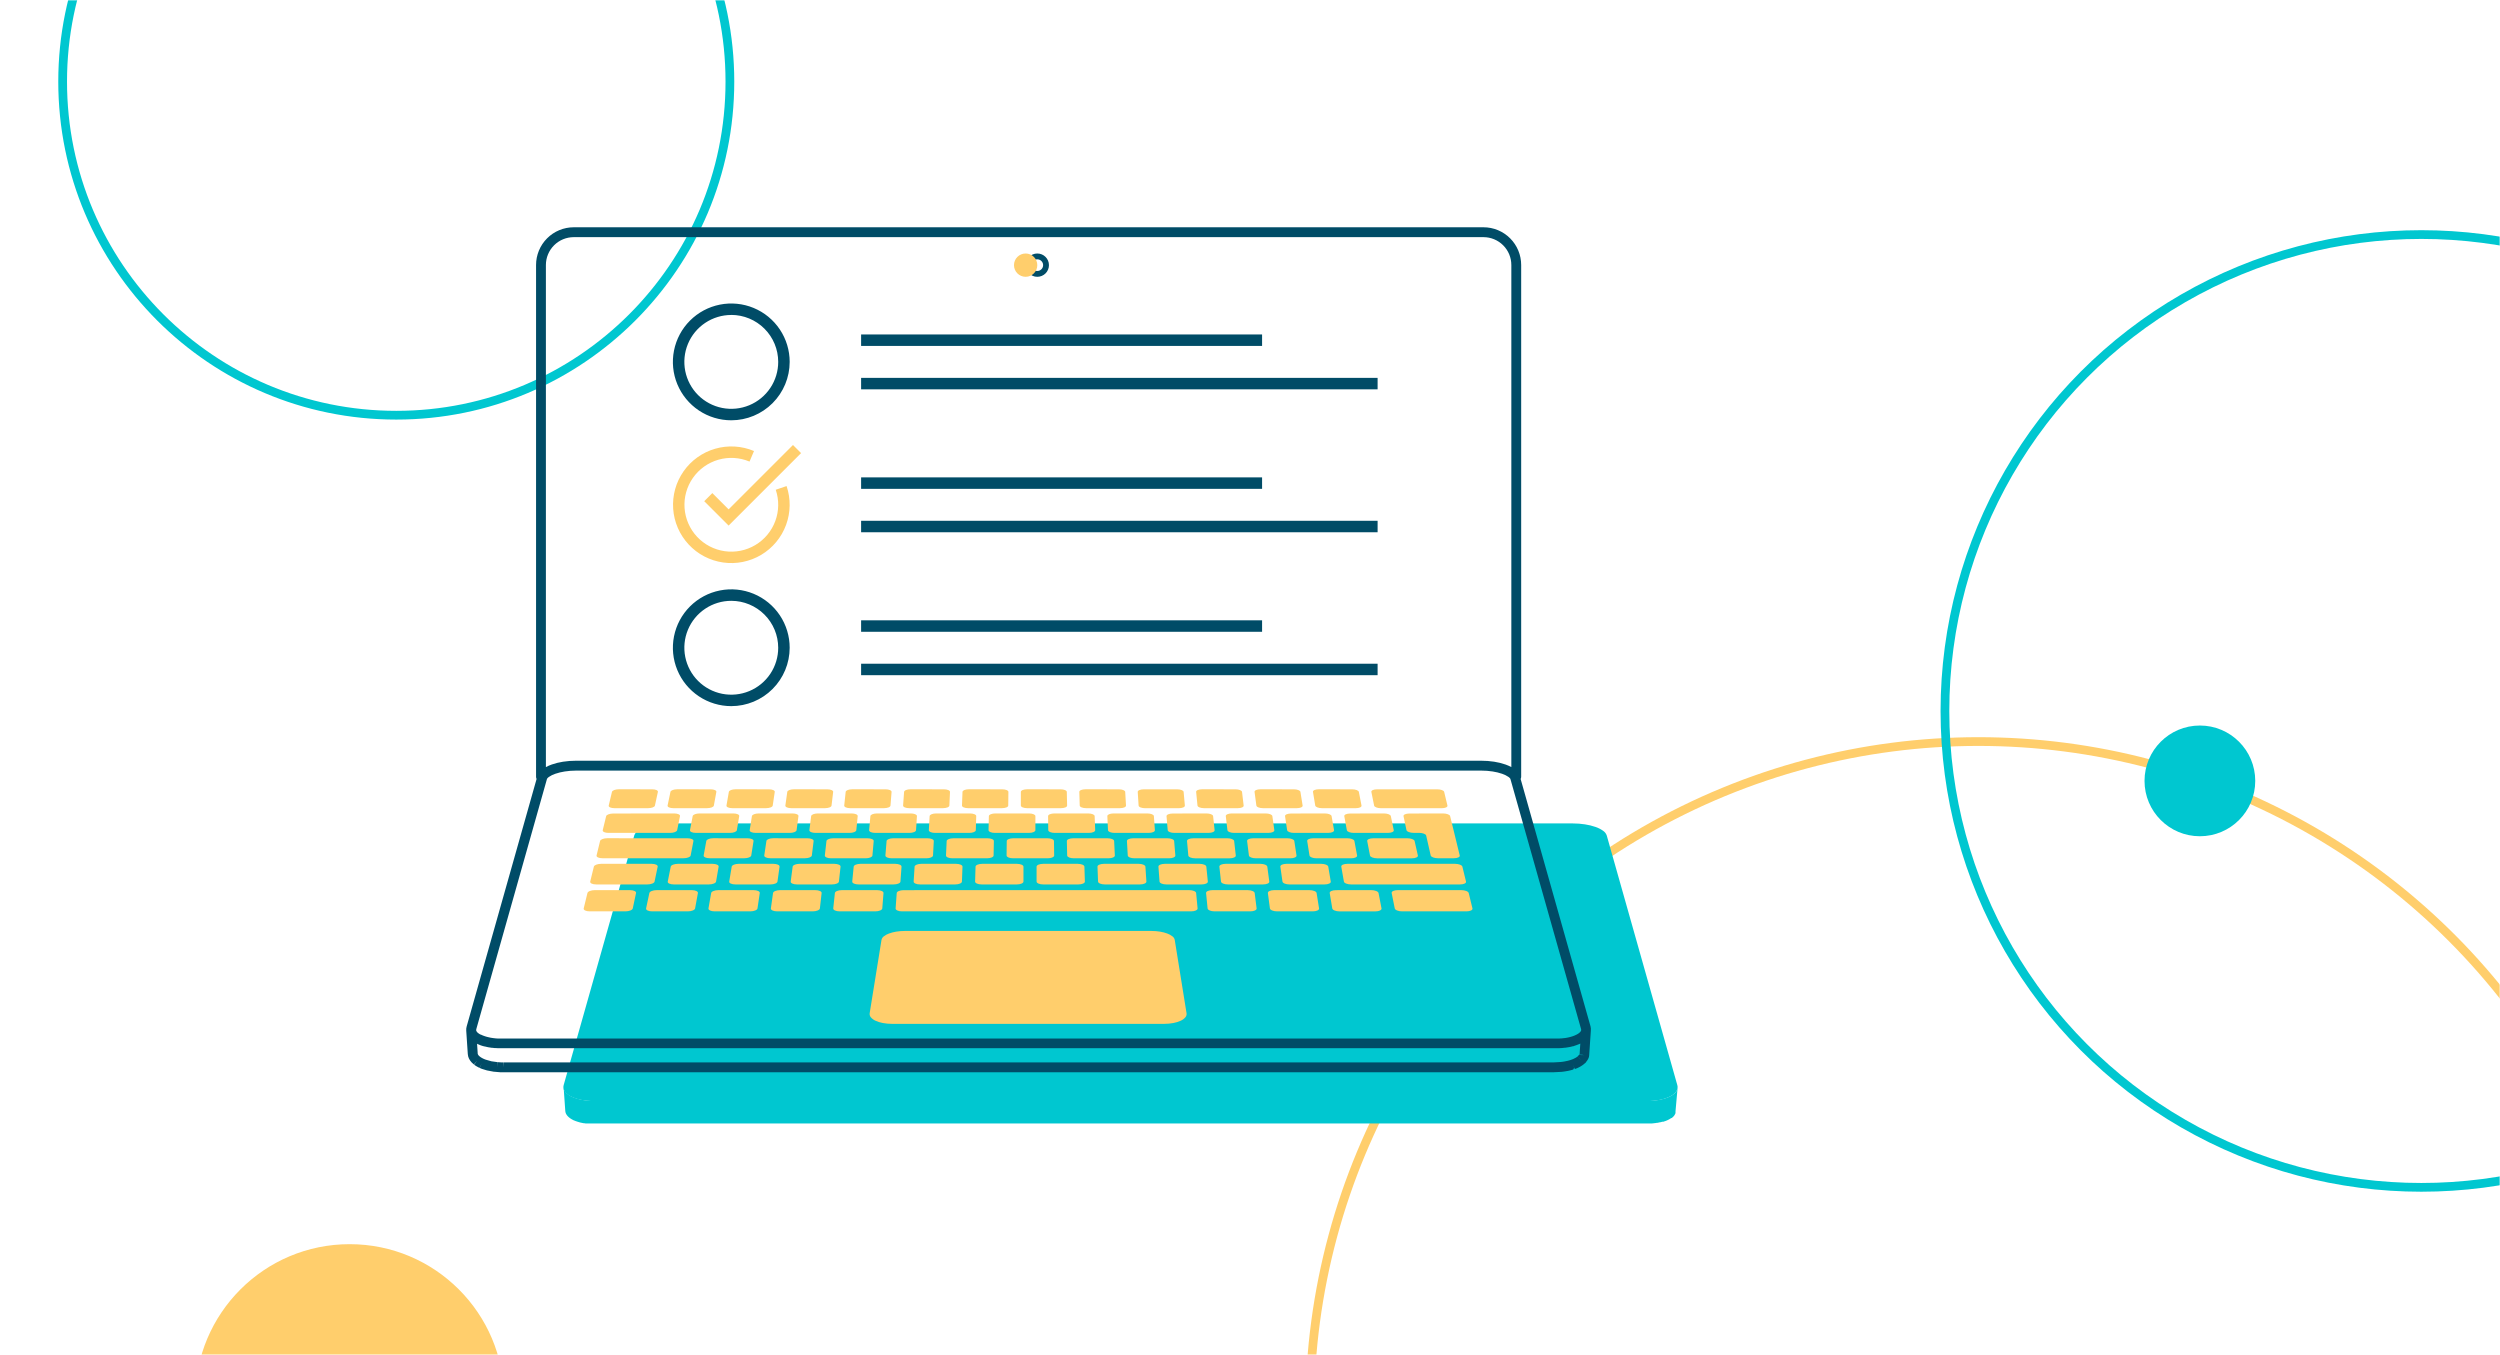 <svg width="858" height="465" viewBox="0 0 858 465" fill="none" xmlns="http://www.w3.org/2000/svg">
<mask id="mask0" mask-type="alpha" maskUnits="userSpaceOnUse" x="0" y="0" width="858" height="465">
<rect width="858" height="465" fill="#C4C4C4"/>
</mask>
<g mask="url(#mask0)">
<g style="mix-blend-mode:multiply">
<circle cx="679" cy="484" r="229.5" stroke="#FFCE6C" stroke-width="3"/>
</g>
<g style="mix-blend-mode:multiply">
<circle cx="120" cy="480" r="53" fill="#FFCE6C"/>
</g>
<g style="mix-blend-mode:multiply">
<circle cx="136" cy="28" r="114.5" stroke="#00C7D0" stroke-width="3"/>
</g>
<g style="mix-blend-mode:multiply">
<circle cx="831" cy="244" r="163.5" stroke="#00C7D0" stroke-width="3"/>
</g>
<g style="mix-blend-mode:multiply">
<circle cx="755" cy="268" r="19" fill="#00C7D0"/>
</g>
</g>
<path d="M250.975 144.245C247.011 144.245 243.136 143.07 239.841 140.867C236.545 138.665 233.976 135.535 232.459 131.873C230.942 128.211 230.545 124.181 231.319 120.294C232.092 116.406 234.001 112.835 236.804 110.032C239.606 107.229 243.178 105.32 247.065 104.547C250.953 103.774 254.983 104.171 258.645 105.687C262.307 107.204 265.437 109.773 267.639 113.069C269.841 116.365 271.017 120.24 271.017 124.203C271.011 129.517 268.897 134.611 265.14 138.368C261.383 142.126 256.289 144.239 250.975 144.245ZM250.975 108.097C247.79 108.097 244.676 109.042 242.027 110.812C239.378 112.581 237.314 115.097 236.095 118.04C234.876 120.983 234.557 124.221 235.178 127.346C235.8 130.47 237.334 133.34 239.586 135.592C241.839 137.845 244.709 139.379 247.833 140C250.957 140.622 254.196 140.303 257.139 139.084C260.082 137.865 262.597 135.8 264.367 133.152C266.137 130.503 267.081 127.389 267.081 124.203C267.081 119.93 265.385 115.832 262.365 112.809C259.345 109.785 255.248 108.085 250.975 108.08V108.097Z" fill="#004C67"/>
<path d="M250.975 242.345C247.011 242.345 243.136 241.169 239.84 238.967C236.544 236.764 233.975 233.634 232.459 229.971C230.942 226.309 230.545 222.279 231.319 218.391C232.093 214.503 234.002 210.932 236.806 208.13C239.609 205.327 243.181 203.419 247.069 202.646C250.957 201.873 254.987 202.271 258.649 203.789C262.311 205.307 265.44 207.876 267.642 211.173C269.843 214.469 271.018 218.345 271.017 222.309C271.009 227.621 268.895 232.714 265.138 236.47C261.381 240.226 256.288 242.339 250.975 242.345ZM250.975 206.203C247.79 206.203 244.676 207.147 242.027 208.917C239.378 210.687 237.314 213.202 236.095 216.145C234.876 219.088 234.557 222.327 235.178 225.451C235.8 228.575 237.334 231.445 239.586 233.698C241.839 235.95 244.709 237.484 247.833 238.106C250.957 238.727 254.196 238.408 257.139 237.189C260.082 235.97 262.597 233.906 264.367 231.257C266.137 228.608 267.081 225.494 267.081 222.309C267.077 218.039 265.379 213.944 262.359 210.925C259.34 207.905 255.245 206.207 250.975 206.203Z" fill="#004C67"/>
<path d="M266.232 168.081C267.412 171.568 267.361 175.353 266.088 178.807C264.814 182.26 262.395 185.172 259.234 187.058C256.073 188.943 252.361 189.688 248.717 189.168C245.074 188.647 241.719 186.893 239.212 184.198C236.705 181.503 235.198 178.03 234.942 174.359C234.686 170.687 235.696 167.038 237.805 164.022C239.914 161.005 242.993 158.802 246.53 157.782C250.066 156.761 253.845 156.983 257.237 158.412L258.772 154.791C254.553 153.013 249.852 152.734 245.452 154.003C241.053 155.271 237.221 158.01 234.597 161.762C231.973 165.514 230.714 170.052 231.032 174.62C231.349 179.187 233.223 183.508 236.341 186.861C239.459 190.214 243.632 192.397 248.165 193.045C252.697 193.693 257.315 192.767 261.247 190.422C265.18 188.077 268.189 184.454 269.774 180.158C271.358 175.863 271.422 171.153 269.954 166.816L266.232 168.081Z" fill="#FFCE6C"/>
<path d="M244.47 169.228L241.688 172.011L250.058 180.382L274.929 155.511L272.146 152.728L250.058 174.816L244.47 169.228Z" fill="#FFCE6C"/>
<path d="M433.148 114.787H295.533V118.722H433.148V114.787Z" fill="#004C67"/>
<path d="M472.793 129.685H295.533V133.62H472.793V129.685Z" fill="#004C67"/>
<path d="M433.148 163.837H295.533V167.772H433.148V163.837Z" fill="#004C67"/>
<path d="M472.793 178.734H295.533V182.67H472.793V178.734Z" fill="#004C67"/>
<path d="M433.148 212.892H295.533V216.828H433.148V212.892Z" fill="#004C67"/>
<path d="M472.793 227.79H295.533V231.725H472.793V227.79Z" fill="#004C67"/>
<path d="M258.144 282.601H229.288C227.897 282.598 226.507 282.706 225.133 282.921C223.922 283.105 222.729 283.396 221.569 283.792C220.64 284.1 219.762 284.541 218.96 285.102C218.37 285.48 217.921 286.044 217.684 286.704L193.443 372.431C193.341 372.787 193.32 373.162 193.381 373.528C193.442 373.893 193.585 374.241 193.798 374.544C194.34 375.294 195.063 375.893 195.9 376.287C197.018 376.839 198.205 377.234 199.431 377.462C200.949 377.76 202.493 377.905 204.04 377.895H565.075C566.62 377.904 568.163 377.759 569.679 377.462C570.904 377.234 572.092 376.839 573.209 376.287C574.046 375.893 574.77 375.294 575.312 374.544C575.524 374.24 575.665 373.893 575.726 373.527C575.786 373.161 575.764 372.787 575.661 372.431L551.425 286.704C551.187 286.045 550.738 285.482 550.149 285.102C549.348 284.541 548.469 284.1 547.541 283.792C546.381 283.396 545.188 283.105 543.976 282.921C542.604 282.706 541.217 282.599 539.827 282.601H258.144Z" fill="#00C7D0"/>
<path d="M575.756 373.279C575.744 373.441 575.718 373.601 575.677 373.757C575.636 373.915 575.577 374.068 575.503 374.213C575.425 374.365 575.337 374.511 575.239 374.651C575.133 374.8 575.016 374.94 574.89 375.073C574.755 375.208 574.615 375.337 574.457 375.466C574.296 375.599 574.127 375.723 573.951 375.837C573.783 375.944 573.603 376.051 573.417 376.152L573.254 376.236L572.788 376.461L572.625 376.534C572.411 376.63 572.192 376.714 571.961 376.799L571.849 376.838C571.618 376.917 571.382 376.995 571.129 377.068C570.871 377.147 570.607 377.215 570.337 377.277C570.264 377.277 570.191 377.31 570.117 377.327C569.909 377.378 569.696 377.417 569.477 377.462L569.24 377.507C568.954 377.558 568.678 377.603 568.358 377.642C568.032 377.687 567.694 377.721 567.352 377.754H567.318C566.975 377.754 566.621 377.805 566.267 377.822C565.901 377.822 565.53 377.822 565.142 377.822H204.04C203.664 377.822 203.293 377.822 202.916 377.822C202.551 377.822 202.202 377.782 201.853 377.754C201.511 377.721 201.173 377.687 200.842 377.642C200.51 377.597 200.189 377.546 199.875 377.49C199.565 377.434 199.262 377.366 198.964 377.299C198.666 377.226 198.402 377.153 198.104 377.074C197.828 376.995 197.542 376.905 197.311 376.816C197.058 376.726 196.822 376.63 196.592 376.529H196.558C196.389 376.456 196.232 376.371 196.074 376.293L195.788 376.147L195.467 375.955L195.214 375.798L194.933 375.59L194.714 375.421L194.472 375.202L194.292 375.022C194.219 374.949 194.157 374.865 194.09 374.786L193.949 374.606C193.887 374.522 193.843 374.432 193.792 374.348C193.741 374.263 193.719 374.23 193.691 374.173C193.663 374.117 193.612 373.971 193.578 373.87C193.545 373.769 193.533 373.769 193.522 373.718C193.476 373.566 193.45 373.41 193.443 373.251L194.006 381.302C194.018 381.461 194.044 381.619 194.084 381.774L194.14 381.926C194.167 382.022 194.201 382.116 194.242 382.207C194.27 382.269 194.309 382.325 194.343 382.387C194.377 382.449 194.444 382.561 194.5 382.645L194.646 382.831C194.694 382.897 194.744 382.961 194.798 383.022L194.843 383.067C194.853 383.084 194.867 383.1 194.883 383.112C194.922 383.157 194.978 383.202 195.023 383.247L195.265 383.472L195.484 383.64L195.67 383.786L195.765 383.848L196.018 384.011L196.339 384.197L196.625 384.349L196.816 384.455L197.058 384.562H197.103L197.272 384.635L197.525 384.737L197.789 384.838H197.823L197.986 384.894L198.199 384.967L198.419 385.035L198.615 385.096L198.818 385.158L199.02 385.214L199.228 385.265L199.436 385.316H199.475L199.633 385.349L199.835 385.394L200.032 385.439L200.24 385.479H200.386H200.437L200.634 385.512L200.83 385.546L201.033 385.58H201.235H201.364H201.415H201.617H201.825H202.028H202.23H202.376H202.438H202.646H202.86H203.079H203.293H565.693H565.963H566.233H566.497H566.728H566.829L567.16 385.546L567.486 385.512L567.768 385.473H567.807C568.054 385.473 568.29 385.406 568.526 385.366H568.661H568.757L568.903 385.332L569.212 385.276L569.533 385.203L569.752 385.153H569.87C570.084 385.102 570.292 385.046 570.5 384.984H570.545H570.584H570.663H570.747H570.831L571.264 384.838L571.377 384.798H571.41C571.598 384.731 571.785 384.658 571.973 384.579L572.057 384.545L572.119 384.517L572.226 384.467L572.484 384.349L572.687 384.242L572.85 384.158L572.951 384.101L573.159 383.978L573.361 383.854C573.414 383.822 573.465 383.786 573.513 383.747C573.585 383.738 573.656 383.724 573.727 383.708L573.862 383.601L573.895 383.573L573.974 383.505L574.098 383.399L574.21 383.286L574.311 383.191L574.379 383.118L574.469 383.016L574.553 382.915L574.626 382.82L574.66 382.775V382.735L574.727 382.64L574.783 382.538C574.804 382.51 574.823 382.48 574.84 382.449L574.89 382.353L574.924 382.285C574.924 382.252 574.924 382.224 574.963 382.19L574.997 382.094L575.031 381.999C575.033 381.969 575.033 381.939 575.031 381.909C575.033 381.884 575.033 381.86 575.031 381.836V381.74C575.036 381.709 575.036 381.676 575.031 381.645V381.543C575.031 381.515 575.031 381.482 575.031 381.448L575.756 373.279Z" fill="#00C7D0"/>
<g style="mix-blend-mode:multiply">
<path d="M359 91C359 92.657 357.657 94 356 94C354.343 94 353 92.657 353 91C353 89.343 354.343 88 356 88C357.657 88 359 89.343 359 91Z" stroke="#004C67" stroke-width="2"/>
</g>
<g style="mix-blend-mode:multiply">
<path d="M352 95C354.209 95 356 93.209 356 91C356 88.791 354.209 87 352 87C349.791 87 348 88.791 348 91C348 93.209 349.791 95 352 95Z" fill="#FFCE6C"/>
</g>
<path d="M545.88 352.287L521.882 267.349C522.001 267.117 522.064 266.861 522.067 266.6V90.949C522.067 87.514 520.704 84.221 518.278 81.793C515.851 79.364 512.56 78 509.129 78H196.914C193.483 78 190.192 79.364 187.765 81.793C185.339 84.221 183.975 87.514 183.975 90.949V266.6C183.977 266.861 184.039 267.117 184.155 267.349L160.157 352.287C160.025 352.752 159.976 353.235 160.011 353.717L160.545 361.751C160.564 362.023 160.607 362.292 160.675 362.556C160.675 362.646 160.731 362.73 160.776 362.849C160.821 362.967 160.872 363.119 160.933 363.26L161.007 363.4L161.091 363.547L161.13 363.614C161.197 363.738 161.27 363.858 161.35 363.975C161.406 364.053 161.468 364.132 161.53 364.205L161.58 364.267C161.64 364.357 161.708 364.442 161.783 364.521L161.822 364.566L161.895 364.645L162.104 364.842C162.205 364.937 162.306 365.033 162.407 365.117L162.655 365.315L163.724 364.042L162.728 365.41L162.919 365.557L163.054 365.641C163.155 365.714 163.261 365.782 163.369 365.844C163.493 365.923 163.617 366.001 163.757 366.075L164.14 366.277L164.326 366.379L164.562 366.486L165.327 364.982L164.607 366.508L164.883 366.626L165.186 366.756L165.473 366.863L167.121 367.369L169.434 367.809H169.49L171.706 368H172.758H533.15L535.929 367.859L536.272 367.82L536.626 367.775L537.402 367.657L537.639 367.612L537.808 367.578H537.909L538.145 367.533L538.409 367.471L538.865 367.364C539.045 367.324 539.22 367.274 539.377 367.229L539.94 367.065L540.255 366.457L539.866 365.331L540.463 366.908L540.592 366.863C540.806 366.784 541.014 366.705 541.217 366.621L541.38 366.547L541.509 366.486L541.582 366.452L541.802 366.35L541.993 366.249L542.24 366.12L542.364 366.052C542.449 366.001 542.533 365.956 542.617 365.9L542.882 365.731L542.938 365.692L543.118 365.573L543.371 365.388L543.703 365.117L543.849 364.988L543.945 364.898L544.108 364.819L544.26 364.583L544.333 364.515V364.476L544.389 364.414L544.637 364.093L544.671 364.048L544.901 363.699C544.901 363.648 544.958 363.603 544.98 363.552L545.132 363.248L545.199 363.091L545.312 362.781L545.351 362.663V362.55C545.355 362.526 545.355 362.501 545.351 362.477C545.351 362.415 545.351 362.359 545.385 362.325L545.413 362.179C545.413 362.128 545.413 362.083 545.413 362.044L545.976 353.745V353.717C546.028 353.238 545.996 352.754 545.88 352.287ZM196.914 81.389H509.129C511.665 81.389 514.098 82.397 515.891 84.192C517.685 85.987 518.692 88.422 518.692 90.96V263.268C518.046 262.918 517.372 262.62 516.678 262.378C515.421 261.944 514.128 261.624 512.813 261.421C511.352 261.194 509.876 261.081 508.397 261.083H197.651C196.171 261.081 194.692 261.194 193.229 261.421C191.915 261.623 190.622 261.944 189.365 262.378C188.671 262.62 187.997 262.918 187.351 263.268V90.96C187.351 88.422 188.358 85.987 190.152 84.192C191.945 82.397 194.378 81.389 196.914 81.389ZM163.651 354.072L163.572 353.982L163.51 353.869L163.471 353.801C163.471 353.801 163.471 353.745 163.437 353.706V353.649C163.432 353.622 163.432 353.593 163.437 353.565V353.345C163.443 353.296 163.452 353.247 163.465 353.199L187.716 267.355C187.716 267.321 187.812 267.057 188.375 266.646C189.045 266.188 189.776 265.826 190.546 265.57C191.61 265.208 192.703 264.94 193.814 264.771C195.102 264.571 196.404 264.471 197.707 264.472H508.397C509.699 264.471 510.999 264.571 512.285 264.771C513.396 264.94 514.489 265.208 515.553 265.57C516.323 265.827 517.053 266.189 517.725 266.646C518.287 267.057 518.371 267.321 518.377 267.355L542.634 353.199C542.661 353.3 542.671 353.405 542.662 353.509C542.654 353.562 542.641 353.615 542.623 353.666V353.711C542.595 353.774 542.563 353.834 542.527 353.892V353.925C542.46 354.032 542.381 354.13 542.291 354.218C542.19 354.324 542.081 354.422 541.965 354.511L541.892 354.567C541.79 354.64 541.689 354.719 541.577 354.792L541.323 354.939L541.143 355.04L541.053 355.085C540.993 355.118 540.931 355.149 540.868 355.175C540.744 355.237 540.62 355.299 540.485 355.355L540.204 355.468L539.771 355.626L539.506 355.716L539 355.862L538.685 355.946L538.179 356.065L537.813 356.138C537.562 356.187 537.303 356.232 537.037 356.273H536.885C536.598 356.312 536.322 356.346 536.019 356.374H535.839C535.574 356.374 535.304 356.419 535.034 356.431H534.809C534.444 356.431 534.078 356.431 533.684 356.431H172.387C172.016 356.431 171.65 356.431 171.262 356.431H170.947C170.694 356.431 170.446 356.402 170.199 356.38L169.889 356.346L169.209 356.267L168.837 356.205C168.629 356.205 168.427 356.138 168.23 356.104L167.87 356.025L167.386 355.913L167.076 355.834L166.576 355.687L166.278 355.586C166.114 355.535 165.963 355.474 165.811 355.417L165.603 355.333C165.484 355.288 165.378 355.231 165.265 355.181L165.068 355.085L164.849 355.034L164.792 355.006L164.573 354.877L164.416 354.775L164.236 354.652L164.146 354.578L164.044 354.505L163.921 354.393L163.864 354.342L163.746 354.229L163.662 354.122L163.651 354.072ZM541.824 363.04L541.712 362.894L541.79 362.933L542.572 363.834L541.824 363.04ZM542.893 362.258L542.229 361.903L543.579 362.567L542.893 362.258ZM542.089 361.83L541.976 362.032L541.689 362.252L541.565 362.5L541.487 362.573V362.533L541.408 362.595L541.031 362.866L540.885 362.961L540.722 363.051L539.911 363.457L539.478 363.626L539.298 363.688L538.927 363.817L538.64 363.901C538.46 363.958 538.274 364.008 538.078 364.059L536.874 364.307C536.666 364.346 536.452 364.374 536.216 364.408L535.614 364.481L533.397 364.605H172.859L172.826 366.294L172.775 364.605H171.909L170.907 364.543L170.761 366.232L170.851 364.543L168.663 364.234L166.683 363.671L166.413 363.569L166.193 363.479L165.979 363.384L165.754 363.277L165.625 363.209L165.4 363.091L165.119 362.922L164.95 362.815L164.702 362.629L164.584 362.539L164.432 362.393L164.342 362.314L164.303 362.269L164.146 362.072L164.072 361.942L163.982 361.751L163.949 361.65C163.946 361.616 163.946 361.582 163.949 361.548L163.729 358.215C163.87 358.288 164.022 358.362 164.207 358.44L164.32 358.491L164.461 358.547L165.023 358.778C165.074 358.778 165.13 358.806 165.181 358.829L165.563 358.953L165.867 359.048H165.94L166.289 359.144H166.385L166.891 359.268C166.992 359.268 167.099 359.313 167.2 359.336L167.453 359.392L167.656 359.431L167.887 359.476H167.954L168.342 359.538L168.781 359.606H168.944H168.995L169.771 359.696H169.906H170.024H170.142C170.401 359.696 170.666 359.73 170.924 359.747H171.132H171.256C171.633 359.747 172.016 359.747 172.381 359.747H533.662C534.05 359.747 534.432 359.747 534.787 359.747H535.006C535.332 359.747 535.653 359.713 536.002 359.685H536.092L536.604 359.628L537.099 359.572H537.262L537.74 359.499L538.061 359.448L538.314 359.398H538.398L538.595 359.364L538.826 359.313L539.006 359.274L539.253 359.217L539.535 359.144L539.782 359.082L539.889 359.054H540.069L540.294 358.942L540.564 358.851L540.879 358.75L540.975 358.716L541.076 358.683C541.205 358.638 541.318 358.587 541.442 358.536L541.79 358.401H541.83L542.021 358.311L542.359 358.153L542.15 361.289V361.537L542.111 361.689V361.756L542.775 361.897L543.731 362.196L542.089 361.83Z" fill="#004C67"/>
<g style="mix-blend-mode:multiply">
<path d="M223.828 270.892C224.103 270.89 224.378 270.912 224.649 270.959C224.871 270.996 225.087 271.058 225.295 271.145C225.448 271.206 225.585 271.302 225.694 271.426C225.735 271.472 225.765 271.527 225.781 271.586C225.798 271.646 225.801 271.708 225.79 271.769L224.767 276.485C224.729 276.624 224.643 276.746 224.525 276.828C224.366 276.953 224.188 277.05 223.997 277.115C223.76 277.2 223.515 277.26 223.266 277.295C222.982 277.343 222.694 277.367 222.406 277.368H210.864C210.587 277.368 210.311 277.344 210.038 277.295C209.815 277.26 209.597 277.196 209.391 277.104C209.236 277.044 209.099 276.945 208.992 276.817C208.952 276.771 208.923 276.715 208.909 276.656C208.894 276.596 208.894 276.534 208.908 276.474L210.032 271.757C210.075 271.618 210.164 271.497 210.285 271.414C210.446 271.294 210.624 271.199 210.814 271.133C211.051 271.049 211.296 270.987 211.544 270.948C211.827 270.902 212.113 270.879 212.399 270.88L223.828 270.892Z" fill="#FFCE6C"/>
<path d="M283.892 270.892C284.17 270.89 284.449 270.912 284.724 270.959C284.949 270.997 285.169 271.059 285.381 271.145C285.544 271.207 285.691 271.302 285.814 271.426C285.859 271.47 285.894 271.524 285.916 271.583C285.938 271.642 285.948 271.706 285.943 271.769L285.381 276.485C285.36 276.623 285.285 276.746 285.173 276.828C285.026 276.954 284.856 277.051 284.673 277.115C284.45 277.2 284.218 277.26 283.981 277.295C283.699 277.343 283.413 277.368 283.127 277.368H271.58C271.299 277.368 271.019 277.344 270.742 277.295C270.514 277.259 270.291 277.194 270.079 277.104C269.916 277.042 269.77 276.944 269.652 276.817C269.606 276.774 269.571 276.72 269.551 276.66C269.53 276.6 269.524 276.536 269.534 276.474L270.197 271.757C270.223 271.621 270.299 271.498 270.411 271.414C270.561 271.294 270.73 271.199 270.911 271.133C271.142 271.049 271.382 270.987 271.625 270.948C271.904 270.902 272.186 270.879 272.468 270.88L283.892 270.892Z" fill="#FFCE6C"/>
<path d="M303.91 270.892C304.189 270.89 304.467 270.913 304.742 270.959C304.969 270.996 305.192 271.058 305.405 271.145C305.57 271.205 305.72 271.301 305.844 271.426C305.891 271.47 305.928 271.523 305.953 271.582C305.978 271.641 305.991 271.704 305.99 271.769L305.613 276.485C305.59 276.62 305.518 276.742 305.411 276.828C305.27 276.954 305.106 277.051 304.927 277.115C304.698 277.2 304.461 277.26 304.219 277.295C303.937 277.343 303.651 277.368 303.365 277.368H291.812C291.531 277.368 291.251 277.343 290.974 277.295C290.744 277.258 290.52 277.194 290.305 277.104C290.141 277.042 289.993 276.944 289.872 276.817C289.826 276.774 289.789 276.72 289.766 276.661C289.743 276.601 289.733 276.538 289.737 276.474L290.238 271.757C290.263 271.621 290.337 271.499 290.446 271.414C290.591 271.293 290.756 271.197 290.935 271.133C291.163 271.049 291.398 270.987 291.638 270.948C291.916 270.902 292.198 270.879 292.481 270.88L303.91 270.892Z" fill="#FFCE6C"/>
<path d="M323.924 270.892C324.202 270.89 324.481 270.912 324.756 270.959C324.988 270.996 325.217 271.059 325.436 271.145C325.602 271.207 325.753 271.302 325.88 271.426C325.929 271.468 325.969 271.521 325.996 271.58C326.023 271.639 326.037 271.704 326.037 271.769L325.824 276.485C325.817 276.552 325.796 276.617 325.763 276.676C325.73 276.735 325.686 276.787 325.633 276.828C325.495 276.955 325.332 277.053 325.155 277.115C324.93 277.2 324.696 277.261 324.458 277.295C324.177 277.343 323.893 277.368 323.609 277.368H312.056C311.774 277.368 311.491 277.343 311.213 277.295C310.979 277.258 310.751 277.194 310.533 277.104C310.365 277.042 310.214 276.944 310.089 276.817C310.042 276.773 310.004 276.72 309.979 276.661C309.954 276.602 309.942 276.538 309.942 276.474L310.285 271.757C310.307 271.623 310.377 271.501 310.482 271.414C310.623 271.293 310.785 271.197 310.96 271.133C311.186 271.049 311.419 270.987 311.657 270.948C311.936 270.902 312.218 270.879 312.5 270.88L323.924 270.892Z" fill="#FFCE6C"/>
<path d="M343.942 270.892C344.221 270.89 344.5 270.913 344.775 270.959C345.009 270.997 345.239 271.059 345.46 271.145C345.629 271.208 345.783 271.304 345.916 271.426C345.965 271.469 346.006 271.521 346.035 271.58C346.064 271.639 346.081 271.703 346.084 271.769L346.028 276.485C346.024 276.551 346.007 276.616 345.977 276.675C345.947 276.734 345.905 276.786 345.854 276.828C345.717 276.954 345.556 277.052 345.382 277.115C345.161 277.2 344.93 277.261 344.696 277.295C344.415 277.343 344.131 277.367 343.847 277.368H332.294C332.01 277.368 331.726 277.343 331.445 277.295C331.212 277.258 330.983 277.194 330.765 277.104C330.594 277.043 330.438 276.945 330.31 276.817C330.261 276.774 330.221 276.722 330.194 276.663C330.167 276.603 330.153 276.539 330.152 276.474L330.332 271.757C330.338 271.691 330.357 271.627 330.388 271.568C330.419 271.509 330.461 271.457 330.512 271.414C330.651 271.293 330.811 271.197 330.984 271.133C331.208 271.048 331.44 270.986 331.676 270.948C331.954 270.902 332.237 270.879 332.519 270.88L343.942 270.892Z" fill="#FFCE6C"/>
<path d="M263.878 270.892C264.155 270.89 264.431 270.913 264.704 270.959C264.928 270.996 265.147 271.058 265.357 271.145C265.517 271.205 265.661 271.301 265.778 271.426C265.823 271.47 265.857 271.524 265.877 271.583C265.898 271.643 265.904 271.706 265.896 271.769L265.199 276.485C265.17 276.624 265.09 276.746 264.974 276.828C264.825 276.954 264.653 277.051 264.468 277.115C264.234 277.2 263.991 277.261 263.743 277.295C263.459 277.343 263.171 277.367 262.883 277.368H251.342C251.063 277.368 250.784 277.344 250.51 277.295C250.281 277.259 250.059 277.194 249.846 277.104C249.688 277.041 249.545 276.943 249.43 276.817C249.387 276.772 249.355 276.717 249.337 276.658C249.318 276.599 249.314 276.536 249.323 276.474L250.144 271.757C250.18 271.62 250.261 271.499 250.375 271.414C250.529 271.294 250.702 271.199 250.886 271.133C251.12 271.048 251.36 270.986 251.606 270.948C251.886 270.902 252.17 270.879 252.455 270.88L263.878 270.892Z" fill="#FFCE6C"/>
<path d="M363.955 270.892C364.236 270.89 364.516 270.913 364.793 270.959C365.029 270.997 365.261 271.059 365.485 271.145C365.656 271.208 365.815 271.304 365.951 271.426C366.002 271.468 366.044 271.52 366.074 271.579C366.104 271.638 366.122 271.703 366.125 271.769L366.232 276.485C366.231 276.551 366.216 276.615 366.188 276.674C366.16 276.733 366.119 276.786 366.069 276.828C365.939 276.954 365.784 277.052 365.614 277.115C365.395 277.2 365.166 277.26 364.934 277.295C364.655 277.343 364.373 277.368 364.09 277.368H352.526C352.244 277.368 351.962 277.343 351.683 277.295C351.446 277.258 351.214 277.194 350.992 277.104C350.819 277.04 350.66 276.943 350.525 276.817C350.475 276.774 350.435 276.722 350.406 276.663C350.377 276.604 350.36 276.54 350.356 276.474V271.757C350.361 271.692 350.379 271.627 350.409 271.568C350.439 271.509 350.48 271.457 350.531 271.414C350.664 271.291 350.821 271.196 350.992 271.133C351.213 271.048 351.443 270.986 351.678 270.948C351.954 270.902 352.235 270.879 352.515 270.88L363.955 270.892Z" fill="#FFCE6C"/>
<path d="M383.969 270.892C384.252 270.89 384.534 270.913 384.813 270.959C385.05 270.998 385.284 271.06 385.51 271.145C385.683 271.209 385.843 271.304 385.982 271.426C386.035 271.467 386.08 271.519 386.112 271.578C386.145 271.637 386.166 271.702 386.173 271.769L386.443 276.485C386.443 276.55 386.429 276.614 386.403 276.673C386.377 276.732 386.339 276.785 386.291 276.828C386.163 276.954 386.01 277.052 385.841 277.115C385.626 277.2 385.401 277.261 385.172 277.295C384.894 277.343 384.612 277.368 384.329 277.368H372.765C372.481 277.367 372.197 277.343 371.916 277.295C371.677 277.258 371.443 277.194 371.219 277.104C371.044 277.042 370.883 276.944 370.747 276.817C370.694 276.776 370.65 276.724 370.619 276.665C370.587 276.606 370.567 276.541 370.561 276.474L370.421 271.757C370.426 271.627 370.483 271.504 370.578 271.415C370.711 271.293 370.865 271.197 371.034 271.133C371.253 271.047 371.481 270.985 371.714 270.948C371.989 270.901 372.267 270.879 372.546 270.88L383.969 270.892Z" fill="#FFCE6C"/>
<path d="M403.988 270.892C404.271 270.891 404.553 270.913 404.831 270.959C405.071 270.998 405.306 271.06 405.534 271.145C405.71 271.21 405.874 271.305 406.018 271.426C406.125 271.512 406.197 271.634 406.22 271.769L406.647 276.486C406.651 276.55 406.64 276.613 406.615 276.673C406.591 276.732 406.554 276.785 406.507 276.828C406.384 276.956 406.234 277.053 406.068 277.115C405.852 277.206 405.625 277.27 405.394 277.306C405.115 277.355 404.833 277.379 404.55 277.379H393.003C392.719 277.379 392.435 277.355 392.154 277.306C391.912 277.269 391.674 277.205 391.446 277.115C391.268 277.052 391.104 276.954 390.963 276.828C390.909 276.787 390.865 276.735 390.832 276.677C390.799 276.618 390.779 276.553 390.771 276.486L390.468 271.769C390.467 271.705 390.48 271.641 390.505 271.582C390.53 271.523 390.567 271.47 390.614 271.426C390.741 271.303 390.892 271.207 391.058 271.145C391.276 271.059 391.502 270.997 391.733 270.959C392.008 270.913 392.286 270.89 392.565 270.892H403.988Z" fill="#FFCE6C"/>
<path d="M424.002 270.892C424.286 270.89 424.57 270.913 424.851 270.959C425.091 270.998 425.326 271.06 425.554 271.145C425.735 271.209 425.904 271.304 426.054 271.426C426.163 271.511 426.237 271.633 426.262 271.769L426.824 276.485C426.831 276.548 426.823 276.612 426.802 276.671C426.78 276.73 426.746 276.784 426.7 276.828C426.58 276.955 426.432 277.053 426.267 277.115C426.069 277.198 425.861 277.259 425.649 277.295C425.373 277.344 425.092 277.368 424.811 277.368H413.242C412.956 277.368 412.67 277.343 412.387 277.295C412.145 277.258 411.907 277.193 411.679 277.104C411.497 277.041 411.329 276.944 411.184 276.817C411.073 276.734 410.998 276.611 410.976 276.474L410.515 271.757C410.51 271.694 410.519 271.63 410.542 271.57C410.566 271.51 410.603 271.457 410.65 271.415C410.773 271.291 410.921 271.195 411.083 271.133C411.297 271.047 411.519 270.985 411.747 270.948C412.021 270.901 412.3 270.879 412.579 270.88L424.002 270.892Z" fill="#FFCE6C"/>
<path d="M444.021 270.892C444.306 270.89 444.59 270.913 444.87 270.959C445.112 270.997 445.349 271.06 445.579 271.145C445.762 271.208 445.933 271.304 446.085 271.426C446.2 271.508 446.28 271.63 446.309 271.769L447.063 276.485C447.071 276.548 447.064 276.611 447.044 276.671C447.023 276.73 446.989 276.784 446.945 276.828C446.829 276.956 446.685 277.055 446.523 277.115C446.32 277.201 446.106 277.261 445.888 277.295C445.611 277.344 445.331 277.368 445.05 277.368H433.481C433.192 277.367 432.905 277.343 432.621 277.295C432.376 277.257 432.137 277.193 431.907 277.104C431.722 277.04 431.55 276.943 431.401 276.817C431.289 276.733 431.213 276.611 431.187 276.474L430.563 271.757C430.556 271.695 430.564 271.631 430.585 271.572C430.607 271.512 430.641 271.459 430.687 271.414C430.805 271.291 430.949 271.195 431.108 271.133C431.32 271.048 431.541 270.986 431.766 270.948C432.039 270.901 432.315 270.879 432.592 270.88L444.021 270.892Z" fill="#FFCE6C"/>
<path d="M464.034 270.892C464.319 270.89 464.603 270.913 464.883 270.959C465.13 270.998 465.373 271.06 465.608 271.145C465.793 271.21 465.966 271.305 466.12 271.426C466.237 271.509 466.32 271.63 466.356 271.769L467.272 276.485C467.282 276.547 467.278 276.61 467.259 276.669C467.241 276.729 467.209 276.783 467.166 276.828C467.054 276.955 466.913 277.053 466.755 277.115C466.553 277.2 466.342 277.261 466.126 277.295C465.851 277.344 465.572 277.368 465.294 277.368H453.718C453.43 277.367 453.142 277.343 452.858 277.295C452.61 277.257 452.367 277.193 452.133 277.104C451.947 277.039 451.774 276.942 451.621 276.817C451.506 276.734 451.424 276.612 451.391 276.474L450.61 271.757C450.6 271.696 450.604 271.633 450.623 271.573C450.641 271.514 450.673 271.46 450.716 271.415C450.834 271.292 450.975 271.197 451.132 271.133C451.342 271.047 451.561 270.985 451.784 270.948C452.057 270.901 452.334 270.879 452.611 270.88L464.034 270.892Z" fill="#FFCE6C"/>
<path d="M493.273 270.892C493.559 270.891 493.845 270.913 494.127 270.959C494.376 270.998 494.621 271.061 494.858 271.145C495.048 271.211 495.226 271.305 495.386 271.426C495.506 271.51 495.594 271.63 495.639 271.769L496.764 276.486C496.777 276.546 496.775 276.608 496.76 276.668C496.744 276.727 496.715 276.782 496.674 276.828C496.568 276.955 496.433 277.054 496.28 277.115C496.074 277.206 495.857 277.27 495.634 277.306C495.359 277.355 495.081 277.38 494.802 277.379H473.956C473.666 277.379 473.377 277.354 473.091 277.306C472.841 277.268 472.596 277.204 472.36 277.115C472.171 277.049 471.994 276.952 471.837 276.828C471.72 276.746 471.637 276.624 471.601 276.486L470.651 271.769C470.64 271.708 470.643 271.645 470.661 271.585C470.678 271.526 470.71 271.471 470.752 271.426C470.864 271.304 471.003 271.208 471.157 271.145C471.364 271.059 471.581 270.996 471.803 270.959C472.076 270.912 472.353 270.89 472.63 270.892H493.273Z" fill="#FFCE6C"/>
<path d="M243.859 270.892C244.135 270.89 244.412 270.912 244.685 270.959C244.909 270.996 245.127 271.058 245.337 271.145C245.493 271.207 245.633 271.303 245.747 271.426C245.789 271.471 245.821 271.526 245.839 271.585C245.858 271.645 245.863 271.707 245.854 271.769L244.994 276.485C244.958 276.624 244.875 276.745 244.758 276.828C244.603 276.953 244.428 277.05 244.241 277.115C244.002 277.2 243.755 277.26 243.504 277.295C243.22 277.343 242.932 277.367 242.644 277.368H231.103C230.824 277.368 230.545 277.343 230.271 277.295C230.046 277.26 229.827 277.195 229.619 277.104C229.462 277.044 229.323 276.945 229.214 276.817C229.172 276.772 229.14 276.717 229.123 276.657C229.105 276.598 229.102 276.535 229.113 276.474L230.102 271.757C230.138 271.617 230.224 271.495 230.344 271.414C230.5 271.293 230.674 271.198 230.861 271.133C231.097 271.049 231.339 270.987 231.586 270.948C231.867 270.902 232.151 270.879 232.435 270.88L243.859 270.892Z" fill="#FFCE6C"/>
<path d="M434.363 279.173C434.651 279.173 434.938 279.198 435.223 279.246C435.468 279.287 435.709 279.351 435.942 279.437C436.125 279.505 436.296 279.602 436.448 279.724C436.564 279.81 436.644 279.936 436.673 280.078L437.353 284.929C437.36 284.994 437.353 285.059 437.331 285.12C437.31 285.182 437.275 285.237 437.23 285.284C437.109 285.414 436.961 285.515 436.797 285.581C436.581 285.669 436.357 285.735 436.128 285.778C435.847 285.827 435.563 285.851 435.279 285.851H423.563C423.271 285.851 422.98 285.826 422.692 285.778C422.447 285.733 422.206 285.667 421.972 285.581C421.787 285.513 421.616 285.412 421.466 285.284C421.353 285.197 421.276 285.07 421.253 284.929L420.69 280.078C420.686 280.013 420.696 279.947 420.719 279.886C420.743 279.825 420.779 279.769 420.825 279.724C420.949 279.6 421.096 279.503 421.258 279.437C421.474 279.349 421.698 279.285 421.927 279.246C422.206 279.197 422.488 279.173 422.77 279.173H434.363Z" fill="#FFCE6C"/>
<path d="M414.063 279.173C414.349 279.173 414.635 279.197 414.917 279.246C415.161 279.285 415.4 279.349 415.631 279.437C415.812 279.505 415.981 279.602 416.131 279.724C416.243 279.811 416.317 279.938 416.339 280.078L416.857 284.929C416.861 284.995 416.852 285.06 416.828 285.121C416.805 285.182 416.769 285.238 416.722 285.284C416.597 285.411 416.448 285.513 416.283 285.581C416.063 285.669 415.836 285.735 415.603 285.778C415.321 285.827 415.035 285.851 414.748 285.851H403.033C402.743 285.851 402.453 285.826 402.167 285.778C401.924 285.733 401.685 285.667 401.453 285.581C401.271 285.513 401.103 285.412 400.958 285.284C400.849 285.195 400.777 285.069 400.756 284.929L400.351 280.106C400.348 280.04 400.359 279.974 400.385 279.912C400.41 279.851 400.448 279.796 400.497 279.752C400.625 279.628 400.776 279.531 400.941 279.465C401.159 279.377 401.385 279.313 401.616 279.274C401.894 279.225 402.177 279.201 402.459 279.201L414.063 279.173Z" fill="#FFCE6C"/>
<path d="M393.763 279.173C394.049 279.173 394.335 279.197 394.617 279.246C394.859 279.286 395.096 279.35 395.326 279.437C395.503 279.505 395.669 279.602 395.815 279.724C395.922 279.813 395.992 279.939 396.011 280.078L396.36 284.929C396.364 284.996 396.352 285.062 396.327 285.123C396.302 285.184 396.263 285.239 396.214 285.284C396.086 285.412 395.933 285.514 395.764 285.581C395.542 285.669 395.313 285.735 395.078 285.778C394.796 285.827 394.51 285.851 394.224 285.851H382.508C382.22 285.851 381.932 285.827 381.648 285.778C381.405 285.734 381.166 285.668 380.934 285.581C380.756 285.512 380.592 285.411 380.45 285.284C380.397 285.24 380.352 285.186 380.319 285.126C380.287 285.065 380.266 284.998 380.259 284.929L380.04 280.078C380.041 280.012 380.054 279.946 380.08 279.885C380.107 279.825 380.144 279.77 380.192 279.724C380.325 279.602 380.479 279.504 380.647 279.437C380.869 279.35 381.098 279.286 381.333 279.246C381.612 279.197 381.894 279.173 382.176 279.173H393.763Z" fill="#FFCE6C"/>
<path d="M373.462 279.173C373.749 279.173 374.035 279.197 374.317 279.246C374.557 279.286 374.792 279.35 375.02 279.437C375.193 279.506 375.355 279.603 375.498 279.724C375.601 279.815 375.667 279.941 375.683 280.078L375.869 284.929C375.867 284.996 375.852 285.063 375.824 285.124C375.796 285.185 375.756 285.239 375.706 285.284C375.573 285.413 375.417 285.514 375.245 285.581C375.021 285.668 374.789 285.734 374.553 285.778C374.269 285.827 373.981 285.851 373.693 285.851H361.983C361.695 285.851 361.407 285.827 361.123 285.778C360.883 285.735 360.648 285.669 360.42 285.581C360.243 285.514 360.081 285.412 359.942 285.284C359.89 285.24 359.847 285.186 359.816 285.125C359.785 285.064 359.767 284.997 359.762 284.929L359.706 280.078C359.714 279.942 359.775 279.815 359.875 279.724C360.011 279.6 360.17 279.503 360.341 279.437C360.564 279.349 360.796 279.285 361.033 279.246C361.313 279.197 361.597 279.173 361.882 279.173H373.462Z" fill="#FFCE6C"/>
<path d="M353.163 279.173C353.449 279.173 353.735 279.197 354.017 279.246C354.254 279.286 354.485 279.35 354.709 279.437C354.881 279.505 355.041 279.602 355.181 279.724C355.281 279.815 355.341 279.942 355.349 280.078V284.929C355.346 284.997 355.329 285.062 355.3 285.123C355.271 285.184 355.231 285.238 355.181 285.284C355.043 285.411 354.883 285.512 354.709 285.581C354.481 285.668 354.246 285.734 354.006 285.778C353.722 285.827 353.434 285.851 353.146 285.851H341.452C341.166 285.851 340.88 285.827 340.598 285.778C340.36 285.735 340.127 285.669 339.901 285.581C339.727 285.514 339.569 285.412 339.434 285.284C339.383 285.239 339.342 285.185 339.313 285.124C339.284 285.063 339.268 284.997 339.266 284.929L339.378 280.078C339.383 280.01 339.402 279.943 339.433 279.883C339.464 279.822 339.506 279.768 339.558 279.724C339.698 279.602 339.858 279.505 340.03 279.437C340.257 279.35 340.493 279.286 340.733 279.246C341.013 279.197 341.297 279.173 341.582 279.173H353.163Z" fill="#FFCE6C"/>
<path d="M332.89 279.173C333.174 279.173 333.458 279.198 333.739 279.246C333.973 279.286 334.203 279.35 334.424 279.437C334.595 279.503 334.751 279.6 334.885 279.724C334.935 279.769 334.974 279.823 335.001 279.884C335.028 279.945 335.042 280.011 335.043 280.078L334.897 284.929C334.892 284.997 334.874 285.064 334.843 285.125C334.812 285.186 334.769 285.24 334.717 285.284C334.575 285.411 334.411 285.512 334.233 285.581C334.004 285.668 333.766 285.734 333.525 285.778C333.241 285.827 332.953 285.851 332.665 285.851H320.927C320.64 285.851 320.354 285.827 320.072 285.778C319.836 285.735 319.604 285.669 319.381 285.581C319.21 285.514 319.055 285.412 318.925 285.284C318.876 285.239 318.837 285.184 318.811 285.123C318.785 285.062 318.772 284.996 318.774 284.929L319.049 280.078C319.067 279.94 319.135 279.814 319.24 279.724C319.384 279.602 319.548 279.505 319.724 279.437C319.951 279.35 320.186 279.286 320.426 279.246C320.709 279.198 320.994 279.173 321.281 279.173H332.89Z" fill="#FFCE6C"/>
<path d="M312.568 279.173C312.85 279.172 313.132 279.197 313.411 279.246C313.645 279.286 313.875 279.35 314.097 279.437C314.263 279.504 314.415 279.602 314.546 279.724C314.593 279.77 314.63 279.825 314.655 279.886C314.68 279.947 314.693 280.012 314.693 280.078L314.383 284.929C314.364 285.068 314.294 285.194 314.187 285.284C314.041 285.412 313.874 285.513 313.692 285.581C313.46 285.669 313.221 285.735 312.978 285.778C312.694 285.827 312.406 285.851 312.118 285.851H300.402C300.116 285.851 299.83 285.827 299.548 285.778C299.313 285.734 299.084 285.668 298.862 285.581C298.695 285.514 298.543 285.412 298.418 285.284C298.37 285.238 298.333 285.183 298.308 285.122C298.284 285.061 298.273 284.995 298.277 284.929L298.721 280.078C298.742 279.939 298.814 279.812 298.924 279.724C299.071 279.601 299.238 279.504 299.418 279.437C299.647 279.35 299.885 279.286 300.127 279.246C300.409 279.198 300.695 279.173 300.981 279.173H312.568Z" fill="#FFCE6C"/>
<path d="M454.657 279.173C454.948 279.173 455.237 279.198 455.523 279.246C455.771 279.286 456.013 279.35 456.248 279.437C456.435 279.505 456.609 279.602 456.766 279.724C456.882 279.812 456.965 279.936 457.002 280.078L457.851 284.929C457.861 284.993 457.856 285.058 457.837 285.12C457.817 285.181 457.783 285.237 457.738 285.284C457.623 285.414 457.478 285.516 457.317 285.581C457.103 285.669 456.88 285.735 456.653 285.778C456.373 285.827 456.089 285.851 455.804 285.851H444.089C443.797 285.85 443.505 285.826 443.217 285.778C442.969 285.733 442.724 285.667 442.486 285.581C442.299 285.51 442.125 285.41 441.969 285.284C441.856 285.194 441.777 285.069 441.744 284.929L441.025 280.106C441.018 280.041 441.026 279.976 441.047 279.915C441.069 279.854 441.103 279.798 441.148 279.752C441.267 279.627 441.411 279.529 441.57 279.465C441.785 279.376 442.009 279.312 442.239 279.274C442.516 279.225 442.796 279.201 443.077 279.201L454.657 279.173Z" fill="#FFCE6C"/>
<path d="M292.268 279.173C292.55 279.173 292.832 279.197 293.111 279.246C293.342 279.285 293.568 279.349 293.785 279.437C293.95 279.501 294.099 279.599 294.224 279.724C294.271 279.769 294.308 279.825 294.332 279.886C294.356 279.947 294.367 280.012 294.364 280.078L293.887 284.929C293.864 285.069 293.79 285.196 293.679 285.284C293.53 285.411 293.361 285.512 293.178 285.581C292.943 285.668 292.7 285.734 292.453 285.778C292.167 285.827 291.877 285.851 291.587 285.851H279.877C279.591 285.851 279.305 285.827 279.023 285.778C278.792 285.735 278.566 285.669 278.348 285.581C278.183 285.514 278.033 285.412 277.91 285.284C277.865 285.237 277.83 285.181 277.808 285.12C277.785 285.059 277.776 284.994 277.78 284.929L278.387 280.078C278.417 279.938 278.495 279.812 278.607 279.724C278.757 279.602 278.926 279.505 279.107 279.437C279.34 279.351 279.581 279.287 279.827 279.246C280.111 279.197 280.399 279.173 280.687 279.173H292.268Z" fill="#FFCE6C"/>
<path d="M271.973 279.173C272.254 279.173 272.534 279.197 272.811 279.246C273.04 279.285 273.264 279.35 273.48 279.437C273.64 279.503 273.785 279.6 273.907 279.724C273.952 279.77 273.987 279.826 274.008 279.887C274.03 279.948 274.037 280.013 274.031 280.078L273.39 284.929C273.362 285.07 273.284 285.196 273.171 285.284C273.017 285.41 272.845 285.511 272.659 285.581C272.421 285.667 272.177 285.733 271.928 285.778C271.642 285.826 271.353 285.851 271.062 285.851H259.347C259.062 285.851 258.778 285.827 258.498 285.778C258.269 285.735 258.045 285.669 257.829 285.581C257.667 285.514 257.521 285.412 257.402 285.284C257.358 285.237 257.325 285.18 257.305 285.119C257.286 285.058 257.28 284.993 257.289 284.929L258.059 280.078C258.094 279.937 258.175 279.812 258.29 279.724C258.444 279.602 258.617 279.505 258.801 279.437C259.036 279.35 259.279 279.286 259.527 279.246C259.811 279.198 260.099 279.173 260.387 279.173H271.973Z" fill="#FFCE6C"/>
<path d="M251.673 279.173C251.954 279.173 252.234 279.197 252.511 279.246C252.737 279.284 252.957 279.348 253.168 279.437C253.327 279.503 253.471 279.6 253.59 279.724C253.634 279.771 253.666 279.827 253.686 279.888C253.705 279.949 253.711 280.014 253.702 280.078L252.893 284.929C252.862 285.072 252.78 285.198 252.662 285.284C252.506 285.411 252.329 285.512 252.14 285.581C251.902 285.667 251.657 285.733 251.409 285.778C251.121 285.826 250.829 285.85 250.537 285.851H238.822C238.537 285.851 238.253 285.827 237.973 285.778C237.747 285.736 237.527 285.67 237.315 285.581C237.155 285.515 237.013 285.413 236.899 285.284C236.856 285.236 236.824 285.18 236.805 285.119C236.787 285.057 236.782 284.993 236.792 284.929L237.731 280.078C237.768 279.935 237.853 279.81 237.973 279.724C238.131 279.602 238.308 279.505 238.496 279.437C238.733 279.351 238.977 279.287 239.226 279.246C239.511 279.197 239.798 279.173 240.087 279.173H251.673Z" fill="#FFCE6C"/>
<path d="M231.372 279.173C231.651 279.172 231.93 279.197 232.204 279.246C232.43 279.284 232.651 279.348 232.862 279.437C233.017 279.502 233.157 279.6 233.272 279.724C233.315 279.771 233.346 279.828 233.363 279.889C233.381 279.95 233.384 280.015 233.374 280.078L232.401 284.929C232.361 285.072 232.274 285.197 232.154 285.284C231.993 285.411 231.812 285.512 231.62 285.581C231.38 285.667 231.134 285.733 230.883 285.778C230.593 285.826 230.3 285.85 230.006 285.851H208.835C208.552 285.852 208.27 285.827 207.991 285.778C207.768 285.735 207.549 285.669 207.339 285.581C207.184 285.516 207.047 285.414 206.94 285.284C206.898 285.236 206.869 285.178 206.854 285.117C206.84 285.055 206.84 284.991 206.856 284.929L208.031 280.106C208.079 279.964 208.169 279.841 208.289 279.752C208.461 279.628 208.651 279.532 208.851 279.465C209.092 279.378 209.341 279.314 209.593 279.274C209.88 279.226 210.169 279.201 210.459 279.201L231.372 279.173Z" fill="#FFCE6C"/>
<path d="M474.957 279.173C475.247 279.173 475.537 279.198 475.823 279.246C476.074 279.287 476.32 279.351 476.559 279.437C476.747 279.505 476.924 279.602 477.082 279.724C477.201 279.811 477.288 279.936 477.33 280.078L478.342 284.929C478.355 284.992 478.354 285.056 478.337 285.118C478.32 285.18 478.289 285.236 478.246 285.284C478.134 285.413 477.993 285.515 477.836 285.581C477.622 285.67 477.4 285.736 477.172 285.778C476.894 285.827 476.612 285.851 476.329 285.851H464.613C464.321 285.85 464.03 285.826 463.742 285.778C463.491 285.733 463.245 285.667 463.005 285.581C462.815 285.51 462.636 285.41 462.477 285.284C462.36 285.196 462.276 285.071 462.241 284.929L461.358 280.106C461.349 280.043 461.353 279.978 461.372 279.917C461.39 279.856 461.422 279.799 461.465 279.752C461.581 279.627 461.723 279.529 461.881 279.465C462.092 279.376 462.313 279.312 462.539 279.274C462.815 279.225 463.096 279.201 463.376 279.201L474.957 279.173Z" fill="#FFCE6C"/>
<path d="M297.726 287.695C298.012 287.695 298.298 287.72 298.58 287.768C298.816 287.811 299.046 287.879 299.266 287.971C299.434 288.036 299.587 288.136 299.716 288.263C299.764 288.311 299.801 288.368 299.825 288.431C299.85 288.494 299.86 288.561 299.856 288.628L299.418 293.615C299.4 293.761 299.325 293.894 299.21 293.986C299.059 294.113 298.888 294.216 298.704 294.289C298.468 294.381 298.223 294.449 297.973 294.492C297.683 294.54 297.39 294.565 297.096 294.565H285.212C284.922 294.565 284.632 294.54 284.346 294.492C284.111 294.449 283.881 294.382 283.66 294.289C283.494 294.218 283.343 294.115 283.216 293.986C283.167 293.938 283.13 293.88 283.107 293.816C283.084 293.751 283.075 293.683 283.081 293.615L283.643 288.628C283.664 288.483 283.741 288.352 283.857 288.263C284.007 288.137 284.179 288.038 284.363 287.971C284.6 287.88 284.844 287.813 285.094 287.768C285.382 287.72 285.673 287.696 285.965 287.695H297.726Z" fill="#FFCE6C"/>
<path d="M318.314 287.695C318.602 287.695 318.89 287.72 319.174 287.768C319.411 287.812 319.642 287.879 319.865 287.971C320.037 288.036 320.193 288.136 320.326 288.263C320.423 288.36 320.478 288.491 320.478 288.628L320.214 293.615C320.198 293.759 320.128 293.892 320.017 293.986C319.87 294.114 319.703 294.216 319.522 294.289C319.288 294.381 319.045 294.448 318.797 294.492C318.507 294.54 318.214 294.565 317.92 294.565H306.036C305.746 294.565 305.456 294.54 305.17 294.492C304.931 294.449 304.697 294.381 304.473 294.289C304.304 294.217 304.15 294.114 304.017 293.986C303.969 293.937 303.932 293.879 303.907 293.815C303.882 293.751 303.87 293.683 303.871 293.615L304.276 288.628C304.294 288.485 304.367 288.354 304.478 288.263C304.627 288.137 304.796 288.038 304.979 287.971C305.211 287.879 305.452 287.811 305.698 287.768C305.984 287.72 306.274 287.696 306.564 287.695H318.314Z" fill="#FFCE6C"/>
<path d="M338.905 287.695C339.193 287.695 339.481 287.72 339.765 287.768C340.004 287.811 340.238 287.879 340.462 287.971C340.637 288.037 340.797 288.136 340.934 288.263C340.985 288.31 341.026 288.366 341.054 288.429C341.082 288.492 341.097 288.56 341.097 288.628L341.002 293.615C340.998 293.686 340.98 293.756 340.948 293.82C340.916 293.884 340.871 293.94 340.816 293.986C340.674 294.115 340.511 294.218 340.333 294.289C340.102 294.381 339.863 294.449 339.619 294.492C339.329 294.54 339.036 294.565 338.742 294.565H326.858C326.567 294.565 326.278 294.54 325.992 294.492C325.751 294.449 325.516 294.381 325.289 294.289C325.116 294.218 324.958 294.115 324.822 293.986C324.772 293.938 324.732 293.881 324.705 293.817C324.678 293.753 324.664 293.684 324.665 293.615L324.896 288.628C324.911 288.487 324.979 288.356 325.087 288.263C325.233 288.139 325.401 288.042 325.581 287.976C325.812 287.884 326.051 287.817 326.295 287.774C326.58 287.726 326.867 287.701 327.156 287.701L338.905 287.695Z" fill="#FFCE6C"/>
<path d="M359.493 287.695C359.783 287.696 360.072 287.72 360.358 287.768C360.599 287.812 360.834 287.879 361.061 287.971C361.237 288.037 361.4 288.136 361.539 288.263C361.593 288.308 361.636 288.364 361.667 288.427C361.698 288.49 361.716 288.558 361.719 288.628L361.792 293.615C361.792 293.685 361.777 293.755 361.748 293.819C361.718 293.883 361.676 293.94 361.623 293.986C361.485 294.114 361.325 294.216 361.151 294.289C360.922 294.381 360.685 294.448 360.443 294.492C360.155 294.54 359.863 294.565 359.571 294.565H347.687C347.395 294.565 347.103 294.54 346.816 294.492C346.573 294.45 346.335 294.382 346.107 294.289C345.931 294.218 345.769 294.115 345.629 293.986C345.577 293.939 345.534 293.882 345.504 293.818C345.474 293.754 345.458 293.685 345.455 293.615L345.517 288.628C345.521 288.559 345.539 288.49 345.57 288.428C345.601 288.365 345.644 288.309 345.697 288.263C345.836 288.136 345.998 288.037 346.175 287.971C346.403 287.879 346.641 287.811 346.883 287.768C347.167 287.72 347.455 287.695 347.743 287.695H359.493Z" fill="#FFCE6C"/>
<path d="M380.113 287.695C380.403 287.696 380.692 287.72 380.978 287.768C381.221 287.812 381.458 287.88 381.687 287.971C381.867 288.036 382.033 288.135 382.176 288.263C382.286 288.355 382.356 288.486 382.373 288.628L382.614 293.615C382.615 293.684 382.602 293.753 382.575 293.817C382.547 293.881 382.507 293.938 382.457 293.986C382.321 294.115 382.163 294.218 381.99 294.289C381.766 294.381 381.532 294.449 381.293 294.492C381.005 294.54 380.714 294.565 380.422 294.565H368.509C368.217 294.565 367.926 294.54 367.638 294.492C367.392 294.448 367.151 294.381 366.918 294.289C366.741 294.217 366.578 294.114 366.435 293.986C366.328 293.89 366.262 293.758 366.249 293.615L366.143 288.628C366.143 288.56 366.158 288.492 366.186 288.429C366.214 288.366 366.255 288.31 366.306 288.263C366.441 288.137 366.6 288.038 366.772 287.971C366.999 287.879 367.234 287.812 367.475 287.768C367.757 287.72 368.043 287.695 368.329 287.695H380.113Z" fill="#FFCE6C"/>
<path d="M277.133 287.695C277.42 287.696 277.705 287.72 277.988 287.768C278.221 287.811 278.449 287.879 278.668 287.971C278.832 288.038 278.981 288.137 279.106 288.263C279.153 288.311 279.189 288.369 279.211 288.432C279.233 288.495 279.242 288.562 279.236 288.629L278.629 293.598C278.602 293.746 278.522 293.878 278.404 293.969C278.249 294.098 278.074 294.201 277.887 294.273C277.648 294.364 277.402 294.432 277.15 294.475C276.86 294.524 276.567 294.548 276.273 294.548H264.389C264.1 294.549 263.813 294.524 263.529 294.475C263.293 294.434 263.063 294.366 262.843 294.273C262.68 294.202 262.532 294.098 262.41 293.969C262.363 293.92 262.328 293.862 262.308 293.797C262.288 293.733 262.282 293.665 262.292 293.598L263.034 288.612C263.061 288.466 263.141 288.336 263.259 288.246C263.414 288.121 263.588 288.022 263.776 287.954C264.014 287.863 264.261 287.795 264.512 287.752C264.8 287.704 265.092 287.679 265.384 287.679L277.133 287.695Z" fill="#FFCE6C"/>
<path d="M400.678 287.695C400.968 287.696 401.257 287.72 401.543 287.768C401.789 287.812 402.03 287.88 402.263 287.971C402.445 288.038 402.615 288.137 402.763 288.263C402.875 288.354 402.948 288.485 402.966 288.628L403.382 293.615C403.385 293.684 403.373 293.752 403.348 293.816C403.323 293.88 403.285 293.938 403.235 293.986C403.104 294.115 402.95 294.218 402.78 294.289C402.556 294.381 402.322 294.449 402.083 294.492C401.799 294.54 401.511 294.565 401.223 294.565H389.338C389.045 294.565 388.751 294.54 388.461 294.492C388.214 294.449 387.971 294.381 387.736 294.289C387.555 294.218 387.388 294.115 387.242 293.986C387.131 293.892 387.06 293.759 387.045 293.615L386.764 288.628C386.763 288.56 386.775 288.493 386.801 288.43C386.828 288.367 386.866 288.31 386.916 288.263C387.048 288.136 387.205 288.036 387.377 287.971C387.599 287.878 387.831 287.81 388.068 287.768C388.35 287.72 388.636 287.695 388.922 287.695H400.678Z" fill="#FFCE6C"/>
<path d="M421.264 287.695C421.556 287.696 421.847 287.72 422.135 287.768C422.375 287.815 422.611 287.885 422.838 287.976C423.023 288.045 423.196 288.144 423.349 288.269C423.465 288.358 423.542 288.489 423.563 288.634L424.125 293.621C424.131 293.688 424.123 293.756 424.101 293.82C424.079 293.884 424.043 293.943 423.996 293.992C423.868 294.122 423.715 294.225 423.546 294.295C423.326 294.388 423.096 294.456 422.86 294.497C422.576 294.546 422.288 294.571 422 294.571H410.161C409.865 294.57 409.57 294.546 409.278 294.497C409.029 294.453 408.784 294.385 408.547 294.295C408.363 294.222 408.193 294.119 408.041 293.992C407.926 293.9 407.851 293.767 407.833 293.621L407.384 288.634C407.38 288.567 407.39 288.499 407.415 288.436C407.439 288.373 407.476 288.316 407.524 288.269C407.651 288.14 407.805 288.041 407.974 287.976C408.194 287.883 408.424 287.816 408.66 287.774C408.942 287.725 409.228 287.701 409.514 287.701L421.264 287.695Z" fill="#FFCE6C"/>
<path d="M441.857 287.695C442.149 287.696 442.44 287.72 442.728 287.768C442.978 287.813 443.222 287.88 443.459 287.971C443.648 288.039 443.825 288.137 443.982 288.263C444.099 288.353 444.179 288.483 444.207 288.628L444.966 293.615C444.973 293.682 444.966 293.75 444.944 293.814C444.923 293.878 444.888 293.937 444.842 293.986C444.72 294.116 444.573 294.22 444.409 294.289C444.19 294.382 443.962 294.449 443.729 294.492C443.445 294.541 443.157 294.565 442.869 294.565H430.984C430.689 294.564 430.393 294.54 430.102 294.492C429.85 294.448 429.604 294.38 429.365 294.289C429.178 294.216 429.004 294.113 428.848 293.986C428.789 293.942 428.739 293.886 428.701 293.822C428.664 293.759 428.639 293.688 428.629 293.615L428.005 288.628C427.999 288.562 428.007 288.495 428.03 288.432C428.052 288.369 428.088 288.311 428.134 288.263C428.257 288.135 428.407 288.035 428.573 287.971C428.791 287.879 429.019 287.811 429.253 287.768C429.533 287.72 429.817 287.695 430.102 287.695H441.857Z" fill="#FFCE6C"/>
<path d="M462.443 287.695C462.737 287.696 463.031 287.72 463.32 287.768C463.572 287.813 463.818 287.88 464.057 287.971C464.25 288.039 464.43 288.137 464.591 288.263C464.709 288.356 464.794 288.484 464.833 288.628L465.755 293.615C465.765 293.681 465.761 293.748 465.743 293.812C465.724 293.876 465.692 293.936 465.648 293.986C465.531 294.116 465.387 294.22 465.226 294.289C465.01 294.382 464.783 294.45 464.552 294.492C464.268 294.541 463.98 294.565 463.692 294.565H451.807C451.511 294.564 451.216 294.54 450.925 294.492C450.671 294.448 450.423 294.38 450.182 294.289C449.991 294.217 449.813 294.115 449.654 293.986C449.533 293.895 449.448 293.763 449.418 293.615L448.625 288.628C448.617 288.563 448.624 288.496 448.644 288.433C448.665 288.37 448.699 288.312 448.743 288.263C448.863 288.136 449.009 288.036 449.171 287.971C449.387 287.878 449.613 287.81 449.845 287.768C450.125 287.719 450.409 287.695 450.694 287.695H462.443Z" fill="#FFCE6C"/>
<path d="M256.547 287.695C256.832 287.695 257.116 287.72 257.396 287.768C257.626 287.81 257.851 287.878 258.065 287.971C258.229 288.035 258.377 288.135 258.498 288.263C258.543 288.312 258.577 288.37 258.597 288.433C258.617 288.496 258.624 288.563 258.616 288.629L257.835 293.598C257.806 293.746 257.724 293.878 257.604 293.969C257.444 294.096 257.266 294.198 257.076 294.273C256.835 294.363 256.587 294.431 256.334 294.475C256.042 294.523 255.747 294.547 255.451 294.548H243.567C243.278 294.549 242.991 294.524 242.706 294.475C242.475 294.434 242.248 294.366 242.032 294.273C241.87 294.202 241.725 294.098 241.605 293.969C241.561 293.919 241.528 293.86 241.51 293.796C241.492 293.732 241.487 293.664 241.498 293.598L242.409 288.612C242.448 288.467 242.533 288.339 242.65 288.246C242.81 288.122 242.988 288.023 243.179 287.954C243.419 287.864 243.668 287.796 243.921 287.752C244.211 287.703 244.504 287.679 244.798 287.679L256.547 287.695Z" fill="#FFCE6C"/>
<path d="M483.03 287.695C483.326 287.696 483.621 287.72 483.913 287.768C484.173 287.814 484.429 287.883 484.677 287.976C484.879 288.044 485.068 288.142 485.239 288.269C485.362 288.359 485.451 288.488 485.492 288.634L486.617 293.621C486.629 293.686 486.627 293.753 486.61 293.817C486.594 293.881 486.563 293.941 486.521 293.992C486.406 294.122 486.264 294.225 486.105 294.295C485.893 294.388 485.67 294.456 485.442 294.497C485.158 294.546 484.87 294.571 484.582 294.571H472.63C472.334 294.57 472.039 294.546 471.747 294.497C471.49 294.453 471.238 294.385 470.994 294.295C470.793 294.222 470.603 294.12 470.432 293.992C470.309 293.9 470.222 293.769 470.184 293.621L469.223 288.634C469.213 288.569 469.217 288.503 469.236 288.439C469.254 288.376 469.286 288.318 469.33 288.269C469.445 288.142 469.587 288.042 469.746 287.976C469.96 287.883 470.185 287.815 470.415 287.774C470.693 287.725 470.975 287.701 471.258 287.701L483.03 287.695Z" fill="#FFCE6C"/>
<path d="M495.257 279.173C495.547 279.173 495.837 279.198 496.123 279.246C496.376 279.287 496.624 279.351 496.865 279.437C497.065 279.505 497.255 279.601 497.427 279.724C497.548 279.811 497.637 279.935 497.68 280.078L498.805 284.659L498.872 284.929L500.98 293.598C500.996 293.662 500.997 293.729 500.982 293.794C500.968 293.858 500.938 293.918 500.896 293.969C500.786 294.1 500.647 294.204 500.491 294.273C500.278 294.365 500.056 294.433 499.828 294.475C499.546 294.524 499.26 294.548 498.973 294.548H493.486C493.189 294.548 492.892 294.523 492.598 294.475C492.339 294.431 492.085 294.363 491.839 294.273C491.638 294.2 491.448 294.098 491.277 293.969C491.151 293.878 491.058 293.747 491.013 293.598L489.461 286.756C489.419 286.612 489.33 286.485 489.208 286.397C489.037 286.27 488.848 286.172 488.646 286.104C488.404 286.013 488.154 285.948 487.898 285.908C487.609 285.857 487.315 285.832 487.021 285.834H485.132C484.839 285.834 484.545 285.809 484.255 285.761C484.003 285.717 483.755 285.651 483.513 285.565C483.311 285.497 483.121 285.396 482.951 285.267C482.829 285.182 482.742 285.056 482.704 284.912L481.686 280.106C481.673 280.043 481.675 279.979 481.692 279.917C481.708 279.856 481.739 279.799 481.782 279.752C481.894 279.627 482.032 279.529 482.187 279.465C482.396 279.376 482.615 279.312 482.839 279.274C483.113 279.225 483.392 279.201 483.671 279.201L495.257 279.173Z" fill="#FFCE6C"/>
<path d="M235.954 287.695C236.239 287.695 236.523 287.72 236.803 287.768C237.031 287.811 237.253 287.879 237.466 287.971C237.625 288.035 237.768 288.135 237.882 288.263C237.927 288.312 237.959 288.37 237.978 288.434C237.997 288.497 238 288.564 237.989 288.629L237.039 293.598C237.004 293.746 236.918 293.877 236.797 293.969C236.626 294.099 236.437 294.201 236.235 294.273C235.993 294.363 235.742 294.431 235.487 294.475C235.194 294.523 234.897 294.548 234.599 294.548H206.749C206.463 294.549 206.177 294.524 205.895 294.475C205.666 294.435 205.443 294.367 205.231 294.273C205.075 294.204 204.936 294.1 204.826 293.969C204.784 293.918 204.755 293.858 204.74 293.794C204.725 293.729 204.726 293.662 204.742 293.598L205.951 288.612C205.997 288.465 206.09 288.336 206.215 288.246C206.386 288.121 206.576 288.022 206.777 287.954C207.022 287.865 207.274 287.797 207.53 287.752C207.822 287.704 208.117 287.679 208.413 287.679L235.954 287.695Z" fill="#FFCE6C"/>
<path d="M265.429 296.465C265.719 296.464 266.009 296.491 266.295 296.544C266.53 296.584 266.761 296.652 266.98 296.746C267.146 296.816 267.296 296.919 267.419 297.05C267.465 297.101 267.499 297.16 267.521 297.225C267.542 297.29 267.549 297.359 267.543 297.427L266.829 302.559C266.797 302.71 266.714 302.846 266.593 302.942C266.437 303.076 266.258 303.181 266.064 303.251C265.823 303.347 265.572 303.419 265.316 303.464C265.019 303.512 264.718 303.537 264.417 303.537H252.375C252.083 303.538 251.792 303.513 251.504 303.464C251.267 303.422 251.037 303.35 250.818 303.251C250.65 303.183 250.5 303.077 250.379 302.942C250.334 302.89 250.3 302.829 250.281 302.763C250.261 302.697 250.257 302.627 250.267 302.559L251.121 297.427C251.151 297.276 251.235 297.142 251.358 297.05C251.518 296.921 251.698 296.818 251.892 296.746C252.133 296.652 252.384 296.584 252.639 296.544C252.931 296.491 253.226 296.465 253.522 296.465H265.429Z" fill="#FFCE6C"/>
<path d="M286.337 296.465C286.627 296.464 286.917 296.491 287.202 296.544C287.44 296.583 287.672 296.651 287.894 296.746C288.064 296.814 288.217 296.918 288.343 297.05C288.392 297.099 288.429 297.158 288.452 297.223C288.476 297.288 288.484 297.358 288.478 297.427L287.916 302.559C287.894 302.708 287.818 302.844 287.703 302.942C287.548 303.075 287.371 303.18 287.18 303.251C286.941 303.348 286.692 303.42 286.438 303.464C286.142 303.512 285.843 303.537 285.544 303.537H273.508C273.214 303.537 272.921 303.513 272.631 303.464C272.392 303.422 272.16 303.35 271.939 303.251C271.768 303.183 271.614 303.077 271.489 302.942C271.442 302.891 271.407 302.83 271.386 302.764C271.364 302.698 271.357 302.628 271.366 302.559L272.04 297.427C272.067 297.278 272.147 297.144 272.265 297.05C272.422 296.92 272.598 296.818 272.788 296.746C273.028 296.653 273.276 296.585 273.53 296.544C273.821 296.491 274.117 296.465 274.413 296.465H286.337Z" fill="#FFCE6C"/>
<path d="M307.227 296.465C307.518 296.464 307.808 296.491 308.093 296.544C308.334 296.584 308.57 296.652 308.796 296.746C308.967 296.814 309.122 296.918 309.251 297.05C309.302 297.098 309.341 297.157 309.367 297.222C309.394 297.287 309.406 297.357 309.403 297.427L309.037 302.559C309.02 302.707 308.948 302.844 308.835 302.942C308.686 303.076 308.512 303.181 308.323 303.251C308.087 303.349 307.84 303.421 307.587 303.464C307.293 303.513 306.996 303.537 306.699 303.537H294.663C294.369 303.538 294.075 303.513 293.786 303.464C293.544 303.422 293.308 303.35 293.083 303.251C292.91 303.183 292.754 303.077 292.628 302.942C292.58 302.891 292.542 302.831 292.518 302.765C292.494 302.699 292.483 302.629 292.487 302.559L292.987 297.427C293.012 297.28 293.088 297.147 293.201 297.05C293.352 296.919 293.525 296.816 293.713 296.746C293.948 296.654 294.193 296.586 294.443 296.544C294.735 296.491 295.03 296.465 295.326 296.465H307.227Z" fill="#FFCE6C"/>
<path d="M328.118 296.465C328.41 296.465 328.702 296.491 328.989 296.544C329.23 296.585 329.466 296.653 329.692 296.746C329.867 296.816 330.028 296.919 330.164 297.05C330.264 297.15 330.322 297.285 330.327 297.427L330.136 302.559C330.125 302.707 330.056 302.844 329.945 302.941C329.8 303.076 329.63 303.181 329.444 303.251C329.211 303.348 328.968 303.42 328.719 303.464C328.426 303.513 328.128 303.537 327.831 303.537H315.767C315.473 303.537 315.18 303.513 314.89 303.464C314.646 303.421 314.408 303.349 314.181 303.251C314.006 303.181 313.847 303.076 313.715 302.941C313.664 302.892 313.624 302.832 313.598 302.766C313.572 302.701 313.56 302.63 313.563 302.559L313.889 297.427C313.903 297.28 313.973 297.145 314.086 297.05C314.234 296.92 314.403 296.818 314.586 296.746C314.821 296.652 315.067 296.584 315.317 296.544C315.606 296.491 315.9 296.465 316.194 296.465H328.118Z" fill="#FFCE6C"/>
<path d="M244.556 296.465C244.844 296.464 245.132 296.49 245.416 296.544C245.65 296.582 245.879 296.65 246.096 296.746C246.26 296.812 246.407 296.917 246.523 297.05C246.569 297.101 246.602 297.161 246.622 297.226C246.641 297.291 246.646 297.359 246.636 297.427L245.753 302.559C245.717 302.711 245.63 302.846 245.506 302.942C245.339 303.078 245.148 303.183 244.944 303.251C244.699 303.348 244.444 303.42 244.185 303.464C243.887 303.512 243.586 303.537 243.285 303.537H231.243C230.953 303.538 230.664 303.513 230.378 303.464C230.143 303.423 229.914 303.351 229.697 303.251C229.532 303.185 229.385 303.078 229.27 302.942C229.226 302.889 229.194 302.828 229.176 302.762C229.159 302.696 229.156 302.626 229.169 302.559L230.198 297.427C230.237 297.276 230.326 297.143 230.451 297.05C230.62 296.918 230.81 296.816 231.013 296.746C231.257 296.654 231.509 296.586 231.766 296.544C232.061 296.491 232.36 296.465 232.66 296.465H244.556Z" fill="#FFCE6C"/>
<path d="M349.008 296.465C349.3 296.465 349.592 296.491 349.879 296.544C350.124 296.584 350.363 296.652 350.593 296.746C350.77 296.816 350.932 296.919 351.071 297.05C351.125 297.097 351.169 297.155 351.199 297.22C351.23 297.284 351.248 297.355 351.251 297.427V302.559C351.243 302.705 351.178 302.842 351.071 302.941C350.931 303.077 350.764 303.183 350.582 303.251C350.351 303.349 350.109 303.421 349.862 303.464C349.57 303.512 349.275 303.537 348.979 303.537H336.904C336.606 303.537 336.309 303.513 336.016 303.464C335.77 303.421 335.531 303.349 335.302 303.251C335.123 303.181 334.96 303.076 334.824 302.941C334.721 302.84 334.66 302.704 334.655 302.559L334.807 297.427C334.819 297.281 334.888 297.146 334.998 297.05C335.141 296.919 335.307 296.816 335.487 296.746C335.719 296.653 335.96 296.585 336.207 296.544C336.496 296.491 336.79 296.465 337.084 296.465H349.008Z" fill="#FFCE6C"/>
<path d="M369.893 296.465C370.187 296.465 370.48 296.491 370.77 296.544C371.016 296.584 371.258 296.652 371.489 296.746C371.671 296.816 371.839 296.919 371.984 297.05C372.092 297.147 372.159 297.282 372.169 297.427L372.332 302.559C372.332 302.631 372.317 302.702 372.288 302.768C372.259 302.833 372.216 302.893 372.164 302.942C372.03 303.077 371.869 303.183 371.692 303.251C371.461 303.349 371.219 303.421 370.972 303.464C370.68 303.513 370.385 303.537 370.089 303.537H358.031C357.735 303.537 357.44 303.513 357.148 303.464C356.899 303.421 356.656 303.349 356.423 303.251C356.241 303.181 356.075 303.076 355.934 302.942C355.826 302.842 355.762 302.705 355.754 302.559V297.427C355.762 297.283 355.824 297.149 355.928 297.05C356.067 296.919 356.229 296.816 356.406 296.746C356.636 296.652 356.875 296.584 357.12 296.544C357.409 296.491 357.703 296.464 357.997 296.465H369.893Z" fill="#FFCE6C"/>
<path d="M390.794 296.465C391.088 296.465 391.382 296.491 391.671 296.544C391.921 296.584 392.166 296.652 392.402 296.746C392.585 296.818 392.754 296.92 392.902 297.05C393.017 297.144 393.089 297.279 393.105 297.427L393.442 302.559C393.443 302.63 393.431 302.7 393.405 302.766C393.379 302.831 393.34 302.891 393.29 302.941C393.157 303.075 392.998 303.18 392.823 303.251C392.596 303.348 392.358 303.42 392.115 303.464C391.823 303.513 391.528 303.537 391.233 303.537H379.163C378.865 303.537 378.568 303.513 378.274 303.464C378.024 303.421 377.778 303.349 377.544 303.251C377.359 303.18 377.189 303.075 377.043 302.941C376.932 302.844 376.863 302.707 376.852 302.559L376.655 297.427C376.655 297.356 376.669 297.287 376.696 297.222C376.723 297.158 376.763 297.099 376.813 297.05C376.949 296.919 377.109 296.816 377.285 296.746C377.511 296.652 377.746 296.584 377.988 296.544C378.275 296.491 378.567 296.465 378.859 296.465H390.794Z" fill="#FFCE6C"/>
<path d="M411.673 296.465C411.969 296.465 412.264 296.491 412.556 296.544C412.806 296.585 413.051 296.653 413.286 296.746C413.474 296.816 413.647 296.919 413.798 297.05C413.857 297.095 413.906 297.152 413.943 297.217C413.979 297.282 414.003 297.353 414.012 297.427L414.529 302.559C414.532 302.629 414.522 302.699 414.498 302.765C414.474 302.831 414.436 302.891 414.388 302.942C414.26 303.076 414.105 303.182 413.933 303.251C413.708 303.349 413.472 303.421 413.23 303.464C412.94 303.513 412.647 303.537 412.353 303.537H400.295C399.995 303.537 399.696 303.513 399.401 303.464C399.148 303.42 398.901 303.348 398.664 303.251C398.478 303.18 398.306 303.075 398.158 302.942C398.044 302.844 397.97 302.708 397.95 302.559L397.574 297.427C397.571 297.357 397.583 297.287 397.609 297.222C397.635 297.157 397.675 297.098 397.725 297.05C397.855 296.917 398.013 296.813 398.186 296.746C398.41 296.652 398.644 296.584 398.884 296.544C399.169 296.491 399.459 296.464 399.749 296.465H411.673Z" fill="#FFCE6C"/>
<path d="M432.564 296.465C432.86 296.465 433.155 296.491 433.447 296.544C433.7 296.585 433.949 296.653 434.189 296.746C434.379 296.818 434.555 296.92 434.712 297.05C434.83 297.144 434.91 297.278 434.936 297.427L435.622 302.559C435.631 302.628 435.624 302.698 435.603 302.764C435.581 302.83 435.546 302.891 435.499 302.942C435.375 303.076 435.223 303.182 435.054 303.251C434.831 303.349 434.597 303.421 434.357 303.464C434.068 303.513 433.774 303.538 433.48 303.537H421.422C421.124 303.537 420.827 303.512 420.534 303.464C420.277 303.42 420.027 303.348 419.786 303.251C419.596 303.181 419.42 303.076 419.269 302.942C419.15 302.846 419.071 302.71 419.049 302.559L418.487 297.427C418.481 297.358 418.49 297.288 418.513 297.223C418.537 297.158 418.574 297.099 418.622 297.05C418.749 296.918 418.902 296.814 419.072 296.746C419.293 296.651 419.525 296.583 419.763 296.544C420.049 296.491 420.339 296.464 420.629 296.465H432.564Z" fill="#FFCE6C"/>
<path d="M453.454 296.465C453.75 296.465 454.045 296.491 454.337 296.544C454.592 296.584 454.843 296.652 455.084 296.746C455.278 296.818 455.458 296.921 455.618 297.05C455.741 297.143 455.826 297.277 455.86 297.427L456.72 302.559C456.731 302.627 456.726 302.697 456.706 302.763C456.687 302.829 456.653 302.89 456.608 302.942C456.49 303.078 456.342 303.184 456.175 303.251C455.956 303.349 455.725 303.421 455.489 303.464C455.201 303.513 454.91 303.537 454.618 303.537H442.553C442.254 303.537 441.955 303.512 441.66 303.464C441.402 303.42 441.149 303.348 440.906 303.251C440.713 303.181 440.534 303.076 440.378 302.942C440.257 302.846 440.173 302.71 440.142 302.559L439.417 297.427C439.41 297.359 439.417 297.29 439.438 297.225C439.46 297.16 439.494 297.101 439.54 297.05C439.663 296.919 439.813 296.816 439.979 296.746C440.198 296.652 440.429 296.584 440.665 296.544C440.95 296.491 441.24 296.464 441.53 296.465H453.454Z" fill="#FFCE6C"/>
<path d="M499.4 296.465C499.7 296.465 499.999 296.491 500.294 296.544C500.555 296.586 500.811 296.654 501.059 296.746C501.26 296.818 501.45 296.921 501.621 297.05C501.75 297.142 501.845 297.275 501.891 297.427L503.139 302.559C503.154 302.625 503.155 302.694 503.14 302.76C503.126 302.826 503.096 302.888 503.054 302.942C502.947 303.078 502.805 303.185 502.644 303.251C502.429 303.351 502.203 303.423 501.969 303.464C501.684 303.513 501.394 303.538 501.104 303.537H463.685C463.386 303.537 463.087 303.512 462.792 303.464C462.532 303.42 462.277 303.348 462.033 303.251C461.828 303.183 461.638 303.078 461.47 302.942C461.348 302.846 461.262 302.711 461.229 302.559L460.324 297.427C460.313 297.359 460.318 297.291 460.338 297.226C460.357 297.161 460.391 297.101 460.436 297.05C460.555 296.919 460.701 296.816 460.863 296.746C461.081 296.651 461.309 296.583 461.543 296.544C461.827 296.49 462.115 296.464 462.404 296.465H499.4Z" fill="#FFCE6C"/>
<path d="M223.665 296.465C223.954 296.464 224.242 296.49 224.525 296.544C224.756 296.582 224.981 296.65 225.194 296.746C225.357 296.813 225.501 296.917 225.616 297.05C225.66 297.101 225.692 297.162 225.71 297.227C225.727 297.292 225.73 297.36 225.717 297.427L224.649 302.559C224.608 302.712 224.517 302.847 224.39 302.942C224.222 303.076 224.032 303.18 223.828 303.251C223.581 303.347 223.325 303.419 223.064 303.464C222.766 303.512 222.466 303.537 222.164 303.537H204.596C204.306 303.538 204.017 303.513 203.731 303.464C203.499 303.422 203.275 303.35 203.062 303.251C202.9 303.185 202.759 303.078 202.651 302.942C202.609 302.889 202.578 302.827 202.563 302.761C202.547 302.694 202.547 302.626 202.561 302.559L203.815 297.427C203.859 297.275 203.952 297.143 204.079 297.05C204.25 296.92 204.439 296.818 204.641 296.746C204.889 296.654 205.145 296.586 205.406 296.544C205.701 296.491 206 296.465 206.3 296.465H223.665Z" fill="#FFCE6C"/>
<path d="M258.621 305.494C258.915 305.493 259.209 305.519 259.498 305.573C259.736 305.615 259.969 305.687 260.189 305.786C260.358 305.855 260.51 305.961 260.634 306.095C260.68 306.148 260.714 306.21 260.735 306.277C260.755 306.343 260.761 306.414 260.752 306.483L259.97 311.773C259.938 311.926 259.855 312.063 259.734 312.161C259.568 312.301 259.377 312.41 259.172 312.482C258.927 312.584 258.67 312.658 258.407 312.701C258.107 312.754 257.802 312.78 257.497 312.78H245.275C244.979 312.781 244.684 312.754 244.392 312.701C244.151 312.659 243.917 312.585 243.695 312.482C243.526 312.41 243.376 312.301 243.257 312.161C243.211 312.109 243.177 312.047 243.158 311.98C243.138 311.913 243.134 311.842 243.144 311.773L244.072 306.483C244.108 306.33 244.195 306.193 244.319 306.095C244.486 305.959 244.677 305.854 244.881 305.786C245.126 305.689 245.381 305.617 245.64 305.573C245.937 305.52 246.238 305.493 246.54 305.494H258.621Z" fill="#FFCE6C"/>
<path d="M279.821 305.494C280.115 305.493 280.408 305.519 280.698 305.573C280.938 305.615 281.172 305.687 281.395 305.786C281.568 305.854 281.723 305.96 281.85 306.095C281.899 306.147 281.936 306.208 281.959 306.275C281.983 306.342 281.991 306.413 281.985 306.483L281.384 311.773C281.358 311.926 281.278 312.064 281.159 312.161C280.992 312.301 280.802 312.41 280.597 312.482C280.355 312.584 280.102 312.657 279.843 312.701C279.543 312.754 279.238 312.78 278.933 312.78H266.722C266.426 312.781 266.131 312.755 265.839 312.701C265.596 312.66 265.36 312.586 265.137 312.482C264.965 312.41 264.811 312.301 264.687 312.161C264.638 312.11 264.602 312.049 264.581 311.982C264.559 311.914 264.553 311.843 264.563 311.773L265.305 306.483C265.335 306.33 265.419 306.192 265.542 306.095C265.697 305.961 265.876 305.856 266.07 305.786C266.313 305.69 266.566 305.618 266.823 305.573C267.12 305.52 267.421 305.493 267.723 305.494H279.821Z" fill="#FFCE6C"/>
<path d="M237.422 305.494C237.716 305.493 238.01 305.519 238.299 305.573C238.536 305.615 238.766 305.687 238.985 305.786C239.151 305.852 239.297 305.959 239.412 306.095C239.458 306.148 239.491 306.21 239.511 306.277C239.53 306.344 239.535 306.414 239.524 306.483L238.558 311.773C238.523 311.929 238.433 312.067 238.305 312.161C238.138 312.301 237.947 312.409 237.742 312.482C237.495 312.584 237.236 312.657 236.972 312.701C236.67 312.754 236.363 312.78 236.056 312.78H223.829C223.533 312.781 223.237 312.754 222.946 312.701C222.708 312.659 222.478 312.586 222.26 312.482C222.093 312.412 221.947 312.302 221.833 312.161C221.788 312.108 221.756 312.046 221.74 311.979C221.723 311.911 221.722 311.841 221.737 311.773L222.862 306.483C222.905 306.328 222.998 306.192 223.126 306.095C223.293 305.96 223.484 305.855 223.688 305.786C223.937 305.689 224.195 305.617 224.458 305.573C224.757 305.52 225.06 305.493 225.363 305.494H237.422Z" fill="#FFCE6C"/>
<path d="M428.201 305.494C428.503 305.493 428.804 305.52 429.1 305.573C429.358 305.617 429.611 305.689 429.854 305.786C430.045 305.857 430.222 305.962 430.377 306.095C430.498 306.192 430.58 306.33 430.607 306.483L431.27 311.773C431.277 311.844 431.268 311.915 431.245 311.982C431.222 312.049 431.184 312.11 431.136 312.161C431.01 312.301 430.854 312.41 430.68 312.482C430.457 312.585 430.22 312.659 429.977 312.701C429.684 312.754 429.387 312.781 429.089 312.78H416.851C416.547 312.78 416.244 312.754 415.946 312.701C415.685 312.657 415.43 312.584 415.187 312.482C414.995 312.407 414.818 312.298 414.664 312.161C414.544 312.065 414.465 311.926 414.445 311.773L413.922 306.483C413.918 306.412 413.929 306.341 413.954 306.274C413.979 306.207 414.018 306.146 414.068 306.095C414.195 305.96 414.35 305.854 414.523 305.786C414.748 305.688 414.984 305.616 415.226 305.573C415.517 305.519 415.813 305.493 416.109 305.494H428.201Z" fill="#FFCE6C"/>
<path d="M449.406 305.494C449.706 305.494 450.005 305.52 450.3 305.573C450.56 305.617 450.814 305.689 451.059 305.786C451.263 305.855 451.454 305.96 451.621 306.095C451.744 306.192 451.828 306.33 451.857 306.483L452.701 311.773C452.712 311.843 452.707 311.914 452.686 311.981C452.666 312.048 452.63 312.11 452.582 312.161C452.462 312.302 452.31 312.412 452.138 312.482C451.917 312.586 451.683 312.66 451.441 312.701C451.15 312.755 450.855 312.781 450.559 312.78H438.292C437.989 312.78 437.686 312.754 437.387 312.701C437.126 312.657 436.872 312.584 436.628 312.482C436.423 312.409 436.233 312.301 436.066 312.161C435.945 312.064 435.863 311.926 435.835 311.773L435.133 306.483C435.125 306.413 435.133 306.342 435.155 306.275C435.178 306.208 435.214 306.147 435.262 306.095C435.386 305.96 435.54 305.854 435.712 305.786C435.932 305.687 436.165 305.615 436.403 305.573C436.692 305.519 436.986 305.493 437.28 305.494H449.406Z" fill="#FFCE6C"/>
<path d="M470.623 305.494C470.925 305.493 471.226 305.52 471.523 305.573C471.786 305.617 472.044 305.689 472.293 305.786C472.497 305.856 472.687 305.96 472.855 306.095C472.982 306.192 473.073 306.329 473.114 306.483L474.137 311.773C474.147 311.842 474.143 311.912 474.125 311.979C474.106 312.045 474.074 312.108 474.03 312.161C473.913 312.301 473.764 312.41 473.597 312.482C473.367 312.592 473.123 312.67 472.872 312.712C472.581 312.766 472.285 312.792 471.989 312.791H459.745C459.434 312.793 459.124 312.766 458.817 312.712C458.553 312.668 458.295 312.595 458.047 312.493C457.842 312.421 457.652 312.312 457.485 312.172C457.358 312.078 457.27 311.94 457.238 311.785L456.355 306.495C456.344 306.425 456.349 306.354 456.37 306.287C456.39 306.22 456.426 306.158 456.473 306.107C456.591 305.97 456.739 305.864 456.906 305.797C457.127 305.698 457.359 305.626 457.598 305.584C457.885 305.53 458.177 305.504 458.469 305.505L470.623 305.494Z" fill="#FFCE6C"/>
<path d="M301.021 305.494C301.315 305.493 301.609 305.519 301.898 305.573C302.142 305.615 302.38 305.687 302.606 305.786C302.78 305.855 302.937 305.961 303.067 306.095C303.118 306.146 303.158 306.207 303.184 306.273C303.21 306.34 303.222 306.412 303.219 306.483L302.797 311.773C302.777 311.925 302.7 312.063 302.584 312.161C302.431 312.299 302.253 312.408 302.061 312.482C301.821 312.584 301.57 312.658 301.313 312.701C301.016 312.754 300.715 312.78 300.414 312.78H288.17C287.872 312.781 287.574 312.754 287.281 312.701C287.037 312.659 286.799 312.585 286.573 312.482C286.397 312.412 286.239 312.302 286.112 312.161C286.064 312.11 286.026 312.048 286.002 311.982C285.978 311.915 285.967 311.844 285.972 311.773L286.534 306.483C286.556 306.331 286.634 306.193 286.753 306.095C286.907 305.961 287.084 305.856 287.276 305.786C287.515 305.689 287.764 305.617 288.018 305.573C288.313 305.52 288.612 305.494 288.912 305.494H301.021Z" fill="#FFCE6C"/>
<path d="M501.543 305.494C501.846 305.494 502.149 305.52 502.448 305.573C502.713 305.618 502.973 305.69 503.224 305.786C503.427 305.856 503.617 305.961 503.786 306.095C503.917 306.192 504.013 306.328 504.061 306.483L505.349 311.773C505.364 311.84 505.365 311.91 505.35 311.977C505.336 312.044 505.306 312.107 505.264 312.161C505.154 312.3 505.011 312.41 504.848 312.482C504.632 312.585 504.404 312.659 504.168 312.701C503.877 312.755 503.581 312.781 503.285 312.78H481.192C480.885 312.78 480.578 312.754 480.276 312.701C480.01 312.657 479.749 312.584 479.5 312.482C479.296 312.407 479.106 312.299 478.938 312.161C478.808 312.067 478.716 311.93 478.679 311.773L477.617 306.483C477.603 306.415 477.605 306.345 477.622 306.278C477.64 306.21 477.672 306.148 477.718 306.095C477.832 305.961 477.976 305.855 478.139 305.786C478.358 305.687 478.589 305.615 478.825 305.573C479.113 305.519 479.404 305.492 479.697 305.494H501.543Z" fill="#FFCE6C"/>
<path d="M216.228 305.494C216.52 305.493 216.812 305.519 217.099 305.573C217.332 305.615 217.559 305.687 217.774 305.786C217.938 305.852 218.083 305.959 218.195 306.095C218.24 306.148 218.272 306.211 218.289 306.278C218.305 306.345 218.306 306.416 218.291 306.483L217.167 311.773C217.122 311.929 217.027 312.066 216.897 312.161C216.729 312.3 216.539 312.408 216.335 312.482C216.083 312.584 215.821 312.657 215.553 312.701C215.252 312.753 214.948 312.78 214.642 312.78H202.381C202.087 312.781 201.794 312.755 201.504 312.701C201.268 312.66 201.039 312.586 200.824 312.482C200.661 312.41 200.519 312.3 200.408 312.161C200.366 312.107 200.337 312.044 200.322 311.977C200.307 311.91 200.308 311.84 200.324 311.773L201.611 306.483C201.659 306.329 201.753 306.194 201.881 306.095C202.05 305.963 202.24 305.858 202.443 305.786C202.694 305.689 202.954 305.617 203.219 305.573C203.518 305.52 203.821 305.493 204.124 305.494H216.228Z" fill="#FFCE6C"/>
<path d="M408.149 305.494C408.449 305.494 408.748 305.52 409.043 305.573C409.297 305.617 409.546 305.689 409.785 305.786C409.975 305.856 410.151 305.961 410.302 306.095C410.42 306.193 410.497 306.332 410.516 306.483L411.011 311.773C411.015 311.845 411.004 311.916 410.979 311.983C410.954 312.05 410.915 312.111 410.864 312.161C410.734 312.301 410.575 312.41 410.398 312.482C410.171 312.586 409.93 312.66 409.684 312.701C409.391 312.754 409.093 312.781 408.796 312.78H309.617C309.315 312.785 309.014 312.762 308.717 312.712C308.469 312.67 308.227 312.597 307.998 312.493C307.819 312.421 307.658 312.312 307.525 312.172C307.474 312.122 307.434 312.062 307.408 311.995C307.382 311.928 307.37 311.856 307.374 311.785L307.756 306.495C307.775 306.344 307.849 306.206 307.964 306.107C308.113 305.972 308.287 305.867 308.475 305.797C308.714 305.699 308.963 305.628 309.218 305.584C309.511 305.531 309.808 305.504 310.106 305.505L408.149 305.494Z" fill="#FFCE6C"/>
<path d="M395.185 319.503C396.173 319.502 397.16 319.581 398.136 319.739C398.984 319.874 399.816 320.092 400.621 320.391C401.257 320.617 401.853 320.944 402.386 321.358C402.783 321.649 403.061 322.075 403.168 322.556L407.226 347.752C407.261 348.003 407.242 348.258 407.169 348.501C407.096 348.744 406.972 348.968 406.805 349.158C406.37 349.655 405.83 350.05 405.225 350.316C404.425 350.68 403.583 350.942 402.718 351.097C401.671 351.295 400.607 351.393 399.541 351.39H306.153C305.087 351.393 304.024 351.295 302.977 351.097C302.112 350.942 301.269 350.68 300.469 350.316C299.864 350.05 299.325 349.655 298.89 349.158C298.722 348.968 298.598 348.744 298.525 348.501C298.453 348.258 298.433 348.003 298.468 347.752L302.533 322.556C302.644 322.075 302.923 321.651 303.32 321.358C303.852 320.942 304.448 320.616 305.085 320.391C305.889 320.091 306.722 319.873 307.57 319.739C308.545 319.58 309.532 319.501 310.521 319.503H395.185Z" fill="#FFCE6C"/>
</g>
</svg>
